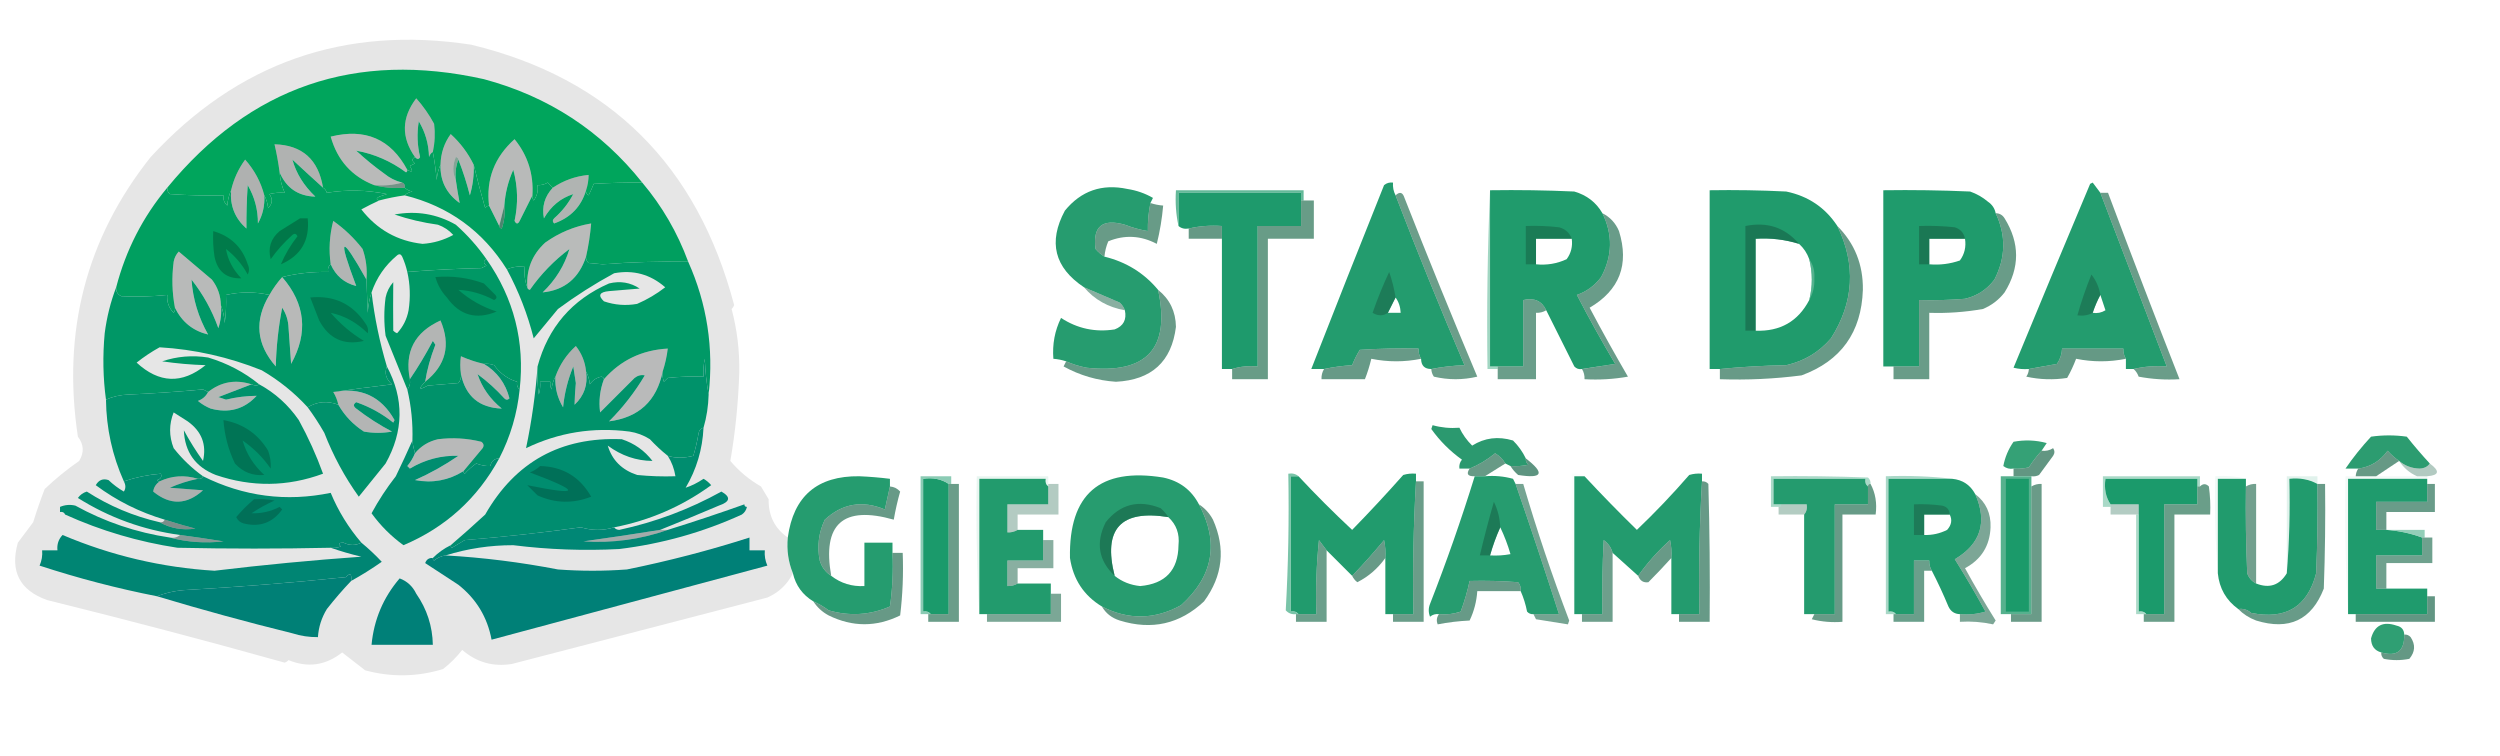 <?xml version="1.0" encoding="UTF-8"?>
<!DOCTYPE svg PUBLIC "-//W3C//DTD SVG 1.1//EN" "http://www.w3.org/Graphics/SVG/1.1/DTD/svg11.dtd">
<svg xmlns="http://www.w3.org/2000/svg" version="1.1" width="979px" height="296px" style="shape-rendering:geometricPrecision; text-rendering:geometricPrecision; image-rendering:optimizeQuality; fill-rule:evenodd; clip-rule:evenodd" xmlns:xlink="http://www.w3.org/1999/xlink">
<g><path style="opacity:0.101" fill="#010403" d="M 308.5,210.5 C 308.033,215.4 308.699,220.067 310.5,224.5C 308.328,228.837 304.995,232.004 300.5,234C 267.479,242.622 234.146,251.289 200.5,260C 193.125,261.207 186.625,259.374 181,254.5C 178.861,257.27 176.361,259.77 173.5,262C 163.383,265.092 153.216,265.258 143,262.5C 139.984,260.147 136.984,257.813 134,255.5C 127.535,260.599 120.535,261.599 113,258.5C 112.586,258.957 112.086,259.291 111.5,259.5C 80.915,250.943 49.915,242.777 18.5,235C 7.664,231.162 3.83,223.662 7,212.5C 9,209.833 11,207.167 13,204.5C 14.349,200.1 15.849,195.767 17.5,191.5C 21.725,187.474 26.225,183.808 31,180.5C 33.018,177.219 32.851,174.052 30.5,171C 24.269,129.729 33.769,93.229 59,61.5C 93.007,24.583 134.84,9.916 184.5,17.5C 238.688,30.603 273.021,64.603 287.5,119.5C 287.291,120.086 286.957,120.586 286.5,121C 288.664,129.143 289.664,137.476 289.5,146C 289.103,157.883 287.936,169.383 286,180.5C 289.406,184.538 293.406,187.871 298,190.5C 299,192.167 300,193.833 301,195.5C 300.884,201.935 303.384,206.935 308.5,210.5 Z"/></g>
<g><path style="opacity:1" fill="#00a55c" d="M 251.5,71.5 C 245.369,71.441 239.036,71.608 232.5,72C 231.91,73.51 231.244,75.01 230.5,76.5C 229.702,76.043 229.369,75.376 229.5,74.5C 230.15,72.565 230.483,70.565 230.5,68.5C 225.388,68.981 220.721,70.648 216.5,73.5C 215.849,72.909 215.182,72.243 214.5,71.5C 213.264,72.246 211.93,72.579 210.5,72.5C 210.819,74.751 210.319,76.751 209,78.5C 208.536,77.906 208.369,77.239 208.5,76.5C 209.015,68.212 206.682,60.878 201.5,54.5C 193.639,61.535 190.306,70.201 191.5,80.5C 190.883,80.611 190.383,80.944 190,81.5C 188.349,75.741 186.849,70.074 185.5,64.5C 183.287,59.948 180.287,55.948 176.5,52.5C 173.953,55.991 172.62,59.991 172.5,64.5C 171.691,66.292 171.191,68.292 171,70.5C 170.68,66.786 170.18,63.119 169.5,59.5C 170.283,55.854 170.45,52.188 170,48.5C 168.056,44.89 165.723,41.557 163,38.5C 157.236,46.104 157.069,53.771 162.5,61.5C 161.226,62.189 161.226,63.023 162.5,64C 161.833,64.333 161.167,64.667 160.5,65C 161.84,67.178 161.507,67.678 159.5,66.5C 153.062,54.45 143.062,50.117 129.5,53.5C 132.089,62.747 137.756,69.081 146.5,72.5C 150.298,73.483 154.298,73.817 158.5,73.5C 159.263,74.268 160.263,74.768 161.5,75C 160.263,75.232 159.263,75.732 158.5,76.5C 155.123,76.96 151.789,77.626 148.5,78.5C 147.262,78.19 147.262,77.69 148.5,77C 149.5,76.667 150.5,76.333 151.5,76C 143.637,74.378 135.804,74.212 128,75.5C 127.722,74.584 127.222,73.918 126.5,73.5C 124.707,62.477 118.373,56.811 107.5,56.5C 108.352,60.131 109.019,63.798 109.5,67.5C 109.694,70.33 110.361,72.996 111.5,75.5C 109.473,75.338 107.473,75.504 105.5,76C 106.885,77.965 106.718,79.798 105,81.5C 104.802,79.618 104.302,77.952 103.5,76.5C 102.16,71.297 99.66,66.63 96,62.5C 93.342,66.148 91.509,70.148 90.5,74.5C 89.691,76.292 89.191,78.292 89,80.5C 87.812,79.437 87.312,78.103 87.5,76.5C 80.492,76.666 73.492,76.5 66.5,76C 65.748,75.329 65.414,74.496 65.5,73.5C 97.933,33.965 139.266,19.799 189.5,31C 214.754,37.774 235.42,51.274 251.5,71.5 Z"/></g>
<g><path style="opacity:0.236" fill="#020a05" d="M 169.5,59.5 C 168.778,59.917 168.278,60.584 168,61.5C 167.9,56.427 166.567,51.76 164,47.5C 163.223,52.222 163.39,56.889 164.5,61.5C 164.03,62.463 163.363,62.463 162.5,61.5C 157.069,53.771 157.236,46.104 163,38.5C 165.723,41.557 168.056,44.89 170,48.5C 170.45,52.188 170.283,55.854 169.5,59.5 Z"/></g>
<g><path style="opacity:0.196" fill="#010804" d="M 159.5,66.5 C 159.565,66.938 159.399,67.272 159,67.5C 153.076,63.116 146.576,60.282 139.5,59C 142.983,62.239 146.65,65.239 150.5,68C 152.577,69.705 154.91,70.872 157.5,71.5C 154.038,72.482 150.371,72.815 146.5,72.5C 137.756,69.081 132.089,62.747 129.5,53.5C 143.062,50.117 153.062,54.45 159.5,66.5 Z"/></g>
<g><path style="opacity:0.219" fill="#010904" d="M 185.5,64.5 C 185.656,68.582 185.156,72.582 184,76.5C 182.791,71.707 181.291,67.04 179.5,62.5C 179.44,61.957 179.107,61.624 178.5,61.5C 177.197,64.645 177.197,67.645 178.5,70.5C 178.935,73.596 179.435,76.596 180,79.5C 174.819,75.805 172.319,70.805 172.5,64.5C 172.62,59.991 173.953,55.991 176.5,52.5C 180.287,55.948 183.287,59.948 185.5,64.5 Z"/></g>
<g><path style="opacity:0.201" fill="#010a05" d="M 208.5,76.5 C 206.879,79.742 205.213,83.075 203.5,86.5C 202.833,87.833 202.167,87.833 201.5,86.5C 202.957,79.774 202.79,73.107 201,66.5C 199.015,70.914 197.848,75.58 197.5,80.5C 196.833,83.167 196.167,85.833 195.5,88.5C 194.134,85.768 192.801,83.101 191.5,80.5C 190.306,70.201 193.639,61.535 201.5,54.5C 206.682,60.878 209.015,68.212 208.5,76.5 Z"/></g>
<g><path style="opacity:0.236" fill="#020a05" d="M 126.5,73.5 C 122.865,70.232 118.865,66.565 114.5,62.5C 115.972,67.879 118.972,72.712 123.5,77C 116.818,76.821 112.152,73.654 109.5,67.5C 109.019,63.798 108.352,60.131 107.5,56.5C 118.373,56.811 124.707,62.477 126.5,73.5 Z"/></g>
<g><path style="opacity:0.24" fill="#020c06" d="M 103.5,76.5 C 103.732,80.457 102.899,84.124 101,87.5C 101.038,82.125 99.704,77.125 97,72.5C 96.618,78.339 96.451,84.006 96.5,89.5C 92,85.501 90,80.501 90.5,74.5C 91.509,70.148 93.342,66.148 96,62.5C 99.66,66.63 102.16,71.297 103.5,76.5 Z"/></g>
<g><path style="opacity:0.435" fill="#00502f" d="M 179.5,62.5 C 178.527,64.948 178.194,67.615 178.5,70.5C 177.197,67.645 177.197,64.645 178.5,61.5C 179.107,61.624 179.44,61.957 179.5,62.5 Z"/></g>
<g><path style="opacity:0.235" fill="#04110a" d="M 229.5,74.5 C 227.613,80.89 223.446,85.223 217,87.5C 216.333,86.833 216.333,86.167 217,85.5C 220.102,82.788 222.602,79.621 224.5,76C 219.584,77.558 215.751,80.725 213,85.5C 212.133,80.902 213.3,76.902 216.5,73.5C 220.721,70.648 225.388,68.981 230.5,68.5C 230.483,70.565 230.15,72.565 229.5,74.5 Z"/></g>
<g><path style="opacity:1" fill="#009f5f" d="M 169.5,59.5 C 170.18,63.119 170.68,66.786 171,70.5C 171.191,68.292 171.691,66.292 172.5,64.5C 172.319,70.805 174.819,75.805 180,79.5C 179.435,76.596 178.935,73.596 178.5,70.5C 178.194,67.615 178.527,64.948 179.5,62.5C 181.291,67.04 182.791,71.707 184,76.5C 185.156,72.582 185.656,68.582 185.5,64.5C 186.849,70.074 188.349,75.741 190,81.5C 190.383,80.944 190.883,80.611 191.5,80.5C 192.801,83.101 194.134,85.768 195.5,88.5C 195.56,89.043 195.893,89.376 196.5,89.5C 197.484,86.572 197.817,83.572 197.5,80.5C 197.848,75.58 199.015,70.914 201,66.5C 202.79,73.107 202.957,79.774 201.5,86.5C 202.167,87.833 202.833,87.833 203.5,86.5C 205.213,83.075 206.879,79.742 208.5,76.5C 208.369,77.239 208.536,77.906 209,78.5C 210.319,76.751 210.819,74.751 210.5,72.5C 211.93,72.579 213.264,72.246 214.5,71.5C 215.182,72.243 215.849,72.909 216.5,73.5C 213.3,76.902 212.133,80.902 213,85.5C 215.751,80.725 219.584,77.558 224.5,76C 222.602,79.621 220.102,82.788 217,85.5C 216.333,86.167 216.333,86.833 217,87.5C 223.446,85.223 227.613,80.89 229.5,74.5C 229.369,75.376 229.702,76.043 230.5,76.5C 231.244,75.01 231.91,73.51 232.5,72C 239.036,71.608 245.369,71.441 251.5,71.5C 259.277,80.711 265.277,91.044 269.5,102.5C 258.316,102.298 247.149,102.632 236,103.5C 234.167,103.333 232.333,103.167 230.5,103C 229.748,102.329 229.414,101.496 229.5,100.5C 230.465,96.227 231.131,91.894 231.5,87.5C 224.939,88.613 218.939,91.113 213.5,95C 208.391,99.677 206.057,105.51 206.5,112.5C 205.527,110.052 205.194,107.385 205.5,104.5C 202.941,104.198 200.607,104.532 198.5,105.5C 189.047,90.444 175.713,80.777 158.5,76.5C 159.263,75.732 160.263,75.232 161.5,75C 160.263,74.768 159.263,74.268 158.5,73.5C 158.672,72.508 158.338,71.842 157.5,71.5C 154.91,70.872 152.577,69.705 150.5,68C 146.65,65.239 142.983,62.239 139.5,59C 146.576,60.282 153.076,63.116 159,67.5C 159.399,67.272 159.565,66.938 159.5,66.5C 161.507,67.678 161.84,67.178 160.5,65C 161.167,64.667 161.833,64.333 162.5,64C 161.226,63.023 161.226,62.189 162.5,61.5C 163.363,62.463 164.03,62.463 164.5,61.5C 163.39,56.889 163.223,52.222 164,47.5C 166.567,51.76 167.9,56.427 168,61.5C 168.278,60.584 168.778,59.917 169.5,59.5 Z"/></g>
<g><path style="opacity:0.494" fill="#003f27" d="M 157.5,71.5 C 158.338,71.842 158.672,72.508 158.5,73.5C 154.298,73.817 150.298,73.483 146.5,72.5C 150.371,72.815 154.038,72.482 157.5,71.5 Z"/></g>
<g><path style="opacity:1" fill="#239c6e" d="M 822.5,75.5 C 831.167,98.167 839.833,120.833 848.5,143.5C 843.968,143.182 839.634,143.515 835.5,144.5C 834.5,144.5 833.5,144.5 832.5,144.5C 832.5,143.167 832.5,141.833 832.5,140.5C 831.766,139.292 831.433,137.959 831.5,136.5C 823.5,136.5 815.5,136.5 807.5,136.5C 807.414,138.677 806.747,140.677 805.5,142.5C 801.687,143.167 798.021,143.834 794.5,144.5C 792.473,144.662 790.473,144.495 788.5,144C 798.365,120.071 808.365,96.071 818.5,72C 818.833,71.833 819.167,71.667 819.5,71.5C 820.521,72.901 821.521,74.235 822.5,75.5 Z M 822.5,115.5 C 823.162,117.47 823.828,119.47 824.5,121.5C 822.955,122.452 821.288,122.785 819.5,122.5C 820.323,120.013 821.323,117.679 822.5,115.5 Z"/></g>
<g><path style="opacity:1" fill="#239c6e" d="M 546.5,76.5 C 555.081,98.831 564.081,120.997 573.5,143C 568.981,143.175 564.647,143.675 560.5,144.5C 557.858,144.512 556.525,143.179 556.5,140.5C 555.766,139.292 555.433,137.959 555.5,136.5C 547.826,136.334 540.159,136.5 532.5,137C 531.308,138.912 530.308,140.912 529.5,143C 525.748,143.24 522.081,143.74 518.5,144.5C 516.833,144.5 515.167,144.5 513.5,144.5C 522.905,120.451 532.405,96.451 542,72.5C 543.011,71.663 544.178,71.33 545.5,71.5C 545.366,73.291 545.699,74.958 546.5,76.5 Z M 546.5,116.5 C 547.738,118.214 548.405,120.214 548.5,122.5C 546.833,122.5 545.167,122.5 543.5,122.5C 544.514,120.426 545.514,118.426 546.5,116.5 Z"/></g>
<g><path style="opacity:1" fill="#009f60" d="M 126.5,73.5 C 127.222,73.918 127.722,74.584 128,75.5C 135.804,74.212 143.637,74.378 151.5,76C 150.5,76.333 149.5,76.667 148.5,77C 147.262,77.69 147.262,78.19 148.5,78.5C 146.192,79.558 143.858,80.725 141.5,82C 147.662,89.911 155.662,94.411 165.5,95.5C 169.739,95.217 173.739,94.05 177.5,92C 175.844,90.171 173.844,88.837 171.5,88C 165.638,87.194 159.971,85.861 154.5,84C 163.063,82.43 171.063,83.764 178.5,88C 183.079,92.074 187.079,96.574 190.5,101.5C 189.226,102.189 189.226,103.023 190.5,104C 189.833,104.333 189.167,104.667 188.5,105C 178.787,105.217 169.12,105.717 159.5,106.5C 159.039,104.45 158.372,102.45 157.5,100.5C 156.998,99.479 156.332,99.312 155.5,100C 150.789,103.935 147.456,108.768 145.5,114.5C 144.683,116.969 144.183,119.635 144,122.5C 143.825,118.058 143.658,113.724 143.5,109.5C 143.854,105.363 143.354,101.363 142,97.5C 138.73,93.275 134.897,89.608 130.5,86.5C 129.027,92.193 128.694,97.859 129.5,103.5C 128.596,104.209 128.263,105.209 128.5,106.5C 122.274,106.388 116.274,107.054 110.5,108.5C 108.6,110.619 106.934,112.953 105.5,115.5C 99.847,114.22 94.18,114.22 88.5,115.5C 88.665,119.182 88.499,122.848 88,126.5C 87.814,123.964 87.314,121.631 86.5,119.5C 86.424,115.771 85.257,112.438 83,109.5C 78.667,105.833 74.333,102.167 70,98.5C 68.956,99.623 68.29,100.956 68,102.5C 67.212,108.582 67.379,114.582 68.5,120.5C 68.631,121.239 68.464,121.906 68,122.5C 66.097,120.559 65.264,118.226 65.5,115.5C 59.504,116.134 53.504,116.3 47.5,116C 46.027,115.29 45.36,114.124 45.5,112.5C 49.295,97.906 55.962,84.906 65.5,73.5C 65.414,74.496 65.748,75.329 66.5,76C 73.492,76.5 80.492,76.666 87.5,76.5C 87.312,78.103 87.812,79.437 89,80.5C 89.191,78.292 89.691,76.292 90.5,74.5C 90,80.501 92,85.501 96.5,89.5C 96.451,84.006 96.618,78.339 97,72.5C 99.704,77.125 101.038,82.125 101,87.5C 102.899,84.124 103.732,80.457 103.5,76.5C 104.302,77.952 104.802,79.618 105,81.5C 106.718,79.798 106.885,77.965 105.5,76C 107.473,75.504 109.473,75.338 111.5,75.5C 110.361,72.996 109.694,70.33 109.5,67.5C 112.152,73.654 116.818,76.821 123.5,77C 118.972,72.712 115.972,67.879 114.5,62.5C 118.865,66.565 122.865,70.232 126.5,73.5 Z"/></g>
<g><path style="opacity:1" fill="#269c6f" d="M 450.5,79.5 C 449.756,83.118 449.423,86.785 449.5,90.5C 446.432,89.978 443.432,89.145 440.5,88C 431.684,85.496 427.851,88.662 429,97.5C 430.039,98.71 431.206,99.71 432.5,100.5C 441.022,102.584 448.022,106.917 453.5,113.5C 458.435,136.407 449.101,146.574 425.5,144C 422.708,143.458 420.042,142.624 417.5,141.5C 415.883,140.962 414.216,140.629 412.5,140.5C 412.051,134.824 413.051,129.491 415.5,124.5C 421.896,128.682 428.896,130.182 436.5,129C 439.941,127.682 441.275,125.182 440.5,121.5C 440.092,120.357 439.425,119.357 438.5,118.5C 433.807,116.485 429.141,114.485 424.5,112.5C 412.904,104.782 410.404,94.782 417,82.5C 423.361,74.712 431.527,71.879 441.5,74C 445.095,74.561 448.428,75.728 451.5,77.5C 451.137,78.183 450.804,78.85 450.5,79.5 Z"/></g>
<g><path style="opacity:0.933" fill="#59b492" d="M 510.5,78.5 C 510.167,78.5 509.833,78.5 509.5,78.5C 509.5,77.5 509.5,76.5 509.5,75.5C 493.5,75.5 477.5,75.5 461.5,75.5C 461.5,79.833 461.5,84.167 461.5,88.5C 460.514,84.03 460.181,79.363 460.5,74.5C 477.167,74.5 493.833,74.5 510.5,74.5C 510.5,75.833 510.5,77.167 510.5,78.5 Z"/></g>
<g><path style="opacity:0.031" fill="#8ccbb4" d="M 737.5,74.5 C 737.5,97.5 737.5,120.5 737.5,143.5C 738.833,143.5 740.167,143.5 741.5,143.5C 741.5,143.833 741.5,144.167 741.5,144.5C 739.833,144.5 738.167,144.5 736.5,144.5C 736.169,120.994 736.502,97.661 737.5,74.5 Z"/></g>
<g><path style="opacity:1" fill="#1e9a6c" d="M 509.5,78.5 C 509.5,81.833 509.5,85.167 509.5,88.5C 503.833,88.5 498.167,88.5 492.5,88.5C 492.5,106.833 492.5,125.167 492.5,143.5C 488.958,143.187 485.625,143.521 482.5,144.5C 481.167,144.5 479.833,144.5 478.5,144.5C 478.5,127.5 478.5,110.5 478.5,93.5C 478.5,91.833 478.5,90.167 478.5,88.5C 473.968,88.182 469.634,88.515 465.5,89.5C 463.901,89.768 462.568,89.434 461.5,88.5C 461.5,84.167 461.5,79.833 461.5,75.5C 477.5,75.5 493.5,75.5 509.5,75.5C 509.5,76.5 509.5,77.5 509.5,78.5 Z"/></g>
<g><path style="opacity:0.655" fill="#70c0a2" d="M 583.5,74.5 C 583.5,97.5 583.5,120.5 583.5,143.5C 584.5,143.5 585.5,143.5 586.5,143.5C 586.5,143.833 586.5,144.167 586.5,144.5C 585.167,144.5 583.833,144.5 582.5,144.5C 582.169,120.994 582.502,97.661 583.5,74.5 Z"/></g>
<g><path style="opacity:1" fill="#209b6c" d="M 583.5,74.5 C 594.505,74.334 605.505,74.5 616.5,75C 621.395,76.425 625.061,79.258 627.5,83.5C 631.609,91.882 631.442,100.216 627,108.5C 624.53,111.807 621.363,114.14 617.5,115.5C 622.246,124.661 627.246,133.661 632.5,142.5C 628.018,143.167 623.684,143.834 619.5,144.5C 618.325,144.719 617.325,144.386 616.5,143.5C 612.791,136.082 609.125,128.749 605.5,121.5C 603.779,117.826 600.779,116.493 596.5,117.5C 596.5,126.167 596.5,134.833 596.5,143.5C 593.167,143.5 589.833,143.5 586.5,143.5C 585.5,143.5 584.5,143.5 583.5,143.5C 583.5,120.5 583.5,97.5 583.5,74.5 Z M 615.5,93.5 C 615.896,96.482 615.229,99.149 613.5,101.5C 609.722,103.255 605.722,103.922 601.5,103.5C 601.5,100.167 601.5,96.833 601.5,93.5C 606.167,93.5 610.833,93.5 615.5,93.5 Z"/></g>
<g><path style="opacity:1" fill="#209b6c" d="M 719.5,88.5 C 726.854,103.655 726.02,118.321 717,132.5C 712.345,137.913 706.512,141.413 699.5,143C 690.657,143.17 681.99,143.67 673.5,144.5C 672.167,144.5 670.833,144.5 669.5,144.5C 669.5,121.167 669.5,97.833 669.5,74.5C 679.506,74.334 689.506,74.5 699.5,75C 708.105,76.79 714.772,81.29 719.5,88.5 Z M 704.5,95.5 C 706.316,97.118 707.649,99.118 708.5,101.5C 709.833,106.833 709.833,112.167 708.5,117.5C 704.119,125.863 697.119,129.863 687.5,129.5C 687.5,117.5 687.5,105.5 687.5,93.5C 693.323,93.123 698.989,93.79 704.5,95.5 Z"/></g>
<g><path style="opacity:1" fill="#1f9b6c" d="M 737.5,74.5 C 748.838,74.334 760.172,74.5 771.5,75C 774.071,75.901 776.404,77.234 778.5,79C 780.141,80.129 781.141,81.629 781.5,83.5C 785.613,92.215 785.447,100.881 781,109.5C 778.072,113.381 774.239,115.881 769.5,117C 763.509,117.499 757.509,117.666 751.5,117.5C 751.5,126.167 751.5,134.833 751.5,143.5C 748.167,143.5 744.833,143.5 741.5,143.5C 740.167,143.5 738.833,143.5 737.5,143.5C 737.5,120.5 737.5,97.5 737.5,74.5 Z M 769.5,93.5 C 769.98,96.685 769.314,99.519 767.5,102C 763.637,103.354 759.637,103.854 755.5,103.5C 755.5,100.167 755.5,96.833 755.5,93.5C 760.167,93.5 764.833,93.5 769.5,93.5 Z"/></g>
<g><path style="opacity:0.659" fill="#1a694a" d="M 509.5,78.5 C 509.833,78.5 510.167,78.5 510.5,78.5C 511.833,78.5 513.167,78.5 514.5,78.5C 514.5,83.5 514.5,88.5 514.5,93.5C 508.5,93.5 502.5,93.5 496.5,93.5C 496.5,111.833 496.5,130.167 496.5,148.5C 491.833,148.5 487.167,148.5 482.5,148.5C 482.5,147.167 482.5,145.833 482.5,144.5C 485.625,143.521 488.958,143.187 492.5,143.5C 492.5,125.167 492.5,106.833 492.5,88.5C 498.167,88.5 503.833,88.5 509.5,88.5C 509.5,85.167 509.5,81.833 509.5,78.5 Z"/></g>
<g><path style="opacity:0.254" fill="#010b06" d="M 117.5,85.5 C 118.5,85.5 119.5,85.5 120.5,85.5C 121.363,94.114 117.863,100.114 110,103.5C 111.586,99.688 113.752,96.021 116.5,92.5C 115.998,91.479 115.332,91.312 114.5,92C 111.296,94.869 108.463,98.035 106,101.5C 104.864,97.104 106.031,93.438 109.5,90.5C 112.231,88.808 114.898,87.142 117.5,85.5 Z"/></g>
<g><path style="opacity:0.23" fill="#030f09" d="M 143.5,109.5 C 133.425,91.544 132.092,92.377 139.5,112C 134.834,110.842 131.501,108.008 129.5,103.5C 128.694,97.859 129.027,92.193 130.5,86.5C 134.897,89.608 138.73,93.275 142,97.5C 143.354,101.363 143.854,105.363 143.5,109.5 Z"/></g>
<g><path style="opacity:0.673" fill="#005836" d="M 197.5,80.5 C 197.817,83.572 197.484,86.572 196.5,89.5C 195.893,89.376 195.56,89.043 195.5,88.5C 196.167,85.833 196.833,83.167 197.5,80.5 Z"/></g>
<g><path style="opacity:0.197" fill="#030c07" d="M 229.5,100.5 C 226.716,108.974 221.049,113.64 212.5,114.5C 217.567,109.642 221.067,103.976 223,97.5C 216.98,102.02 211.813,107.353 207.5,113.5C 206.893,113.376 206.56,113.043 206.5,112.5C 206.057,105.51 208.391,99.677 213.5,95C 218.939,91.113 224.939,88.613 231.5,87.5C 231.131,91.894 230.465,96.227 229.5,100.5 Z"/></g>
<g><path style="opacity:0.658" fill="#1a684a" d="M 450.5,79.5 C 452.117,80.038 453.784,80.371 455.5,80.5C 455.059,85.586 454.226,90.586 453,95.5C 446.747,92.209 440.414,91.875 434,94.5C 433.187,96.436 432.687,98.436 432.5,100.5C 431.206,99.71 430.039,98.71 429,97.5C 427.851,88.662 431.684,85.496 440.5,88C 443.432,89.145 446.432,89.978 449.5,90.5C 449.423,86.785 449.756,83.118 450.5,79.5 Z"/></g>
<g><path style="opacity:0.58" fill="#186648" d="M 615.5,93.5 C 610.833,93.5 606.167,93.5 601.5,93.5C 601.5,96.833 601.5,100.167 601.5,103.5C 600.167,103.5 598.833,103.5 597.5,103.5C 597.5,98.5 597.5,93.5 597.5,88.5C 601.846,88.334 606.179,88.501 610.5,89C 612.986,89.656 614.653,91.156 615.5,93.5 Z"/></g>
<g><path style="opacity:0.65" fill="#1a674a" d="M 627.5,83.5 C 630.484,84.987 632.651,87.32 634,90.5C 638.061,103.622 634.228,113.622 622.5,120.5C 627.311,129.591 632.311,138.591 637.5,147.5C 631.872,148.495 626.206,148.829 620.5,148.5C 620.567,147.041 620.234,145.708 619.5,144.5C 623.684,143.834 628.018,143.167 632.5,142.5C 627.246,133.661 622.246,124.661 617.5,115.5C 621.363,114.14 624.53,111.807 627,108.5C 631.442,100.216 631.609,91.882 627.5,83.5 Z"/></g>
<g><path style="opacity:0.653" fill="#1a684a" d="M 781.5,83.5 C 783.017,83.511 784.184,84.177 785,85.5C 791,95.167 791,104.833 785,114.5C 782.736,117.433 779.902,119.6 776.5,121C 769.555,122.23 762.555,122.73 755.5,122.5C 755.5,131.167 755.5,139.833 755.5,148.5C 750.833,148.5 746.167,148.5 741.5,148.5C 741.5,147.167 741.5,145.833 741.5,144.5C 741.5,144.167 741.5,143.833 741.5,143.5C 744.833,143.5 748.167,143.5 751.5,143.5C 751.5,134.833 751.5,126.167 751.5,117.5C 757.509,117.666 763.509,117.499 769.5,117C 774.239,115.881 778.072,113.381 781,109.5C 785.447,100.881 785.613,92.215 781.5,83.5 Z"/></g>
<g><path style="opacity:0.671" fill="#1a6749" d="M 478.5,93.5 C 474.167,93.5 469.833,93.5 465.5,93.5C 465.5,92.167 465.5,90.833 465.5,89.5C 469.634,88.515 473.968,88.182 478.5,88.5C 478.5,90.167 478.5,91.833 478.5,93.5 Z"/></g>
<g><path style="opacity:0.656" fill="#186749" d="M 704.5,95.5 C 698.989,93.79 693.323,93.123 687.5,93.5C 687.5,105.5 687.5,117.5 687.5,129.5C 686.167,129.5 684.833,129.5 683.5,129.5C 683.5,115.833 683.5,102.167 683.5,88.5C 692.046,86.759 699.046,89.092 704.5,95.5 Z"/></g>
<g><path style="opacity:0.661" fill="#196749" d="M 769.5,93.5 C 764.833,93.5 760.167,93.5 755.5,93.5C 755.5,96.833 755.5,100.167 755.5,103.5C 754.167,103.5 752.833,103.5 751.5,103.5C 751.5,98.5 751.5,93.5 751.5,88.5C 756.179,88.334 760.845,88.501 765.5,89C 767.751,89.748 769.084,91.248 769.5,93.5 Z"/></g>
<g><path style="opacity:0.249" fill="#020d08" d="M 83.5,90.5 C 90.362,92.492 94.862,96.825 97,103.5C 97.667,104.833 97.667,106.167 97,107.5C 94.868,103.569 92.035,100.236 88.5,97.5C 89.16,101.645 91.16,105.478 94.5,109C 88.686,109.161 85.186,106.328 84,100.5C 83.502,97.183 83.335,93.85 83.5,90.5 Z"/></g>
<g><path style="opacity:0.2" fill="#020c07" d="M 86.5,119.5 C 86.817,122.572 86.484,125.572 85.5,128.5C 83.033,121.564 79.533,115.231 75,109.5C 75.529,117.092 77.695,124.258 81.5,131C 75.564,129.572 71.231,126.072 68.5,120.5C 67.379,114.582 67.212,108.582 68,102.5C 68.29,100.956 68.956,99.623 70,98.5C 74.333,102.167 78.667,105.833 83,109.5C 85.257,112.438 86.424,115.771 86.5,119.5 Z"/></g>
<g><path style="opacity:0.657" fill="#1a674a" d="M 719.5,88.5 C 726.303,95.313 729.636,103.647 729.5,113.5C 728.942,130.152 720.942,141.319 705.5,147C 694.889,148.375 684.222,148.875 673.5,148.5C 673.5,147.167 673.5,145.833 673.5,144.5C 681.99,143.67 690.657,143.17 699.5,143C 706.512,141.413 712.345,137.913 717,132.5C 726.02,118.321 726.854,103.655 719.5,88.5 Z"/></g>
<g><path style="opacity:0.648" fill="#1a6749" d="M 822.5,75.5 C 823.5,75.5 824.5,75.5 825.5,75.5C 834.702,100.054 844.035,124.388 853.5,148.5C 848.125,148.828 842.792,148.495 837.5,147.5C 837.058,146.261 836.391,145.261 835.5,144.5C 839.634,143.515 843.968,143.182 848.5,143.5C 839.833,120.833 831.167,98.167 822.5,75.5 Z"/></g>
<g><path style="opacity:0.6" fill="#76c2a6" d="M 708.5,101.5 C 710.033,103.634 710.7,106.134 710.5,109C 710.64,112.15 709.973,114.983 708.5,117.5C 709.833,112.167 709.833,106.833 708.5,101.5 Z"/></g>
<g><path style="opacity:0.202" fill="#000603" d="M 110.5,108.5 C 119.597,118.994 120.764,130.327 114,142.5C 113.667,137.833 113.333,133.167 113,128.5C 112.904,125.549 112.071,122.882 110.5,120.5C 109.027,128.086 108.194,135.753 108,143.5C 100.348,134.771 99.515,125.438 105.5,115.5C 106.934,112.953 108.6,110.619 110.5,108.5 Z"/></g>
<g><path style="opacity:1" fill="#009966" d="M 229.5,100.5 C 229.414,101.496 229.748,102.329 230.5,103C 232.333,103.167 234.167,103.333 236,103.5C 247.149,102.632 258.316,102.298 269.5,102.5C 276.867,118.953 279.534,136.286 277.5,154.5C 276.674,150.018 276.174,145.351 276,140.5C 275.503,142.81 275.337,145.143 275.5,147.5C 270.821,147.334 266.155,147.501 261.5,148C 261,148.5 260.5,149 260,149.5C 259.51,148.207 259.343,146.873 259.5,145.5C 260.461,142.574 261.127,139.574 261.5,136.5C 251.373,137.065 243.04,141.065 236.5,148.5C 236.44,147.957 236.107,147.624 235.5,147.5C 233.566,147.901 232.066,148.901 231,150.5C 230.802,148.618 230.302,146.952 229.5,145.5C 229.146,141.77 227.813,138.437 225.5,135.5C 221.831,138.841 219.164,142.841 217.5,147.5C 216.698,148.952 216.198,150.618 216,152.5C 215.517,151.552 215.351,150.552 215.5,149.5C 214.167,149.5 212.833,149.5 211.5,149.5C 211.66,151.199 211.494,152.866 211,154.5C 210.501,150.848 210.335,147.182 210.5,143.5C 214.659,128.177 223.992,117.344 238.5,111C 242.858,109.925 246.858,110.592 250.5,113C 246.5,113.333 242.5,113.667 238.5,114C 234.719,114.367 234.052,115.7 236.5,118C 240.741,119.457 245.074,119.791 249.5,119C 253.438,117.298 257.104,115.131 260.5,112.5C 254.702,107.43 248.035,105.597 240.5,107C 232.828,111.167 225.495,115.834 218.5,121C 215.333,124.833 212.167,128.667 209,132.5C 206.608,123.053 203.108,114.053 198.5,105.5C 200.607,104.532 202.941,104.198 205.5,104.5C 205.194,107.385 205.527,110.052 206.5,112.5C 206.56,113.043 206.893,113.376 207.5,113.5C 211.813,107.353 216.98,102.02 223,97.5C 221.067,103.976 217.567,109.642 212.5,114.5C 221.049,113.64 226.716,108.974 229.5,100.5 Z"/></g>
<g><path style="opacity:0.644" fill="#1b6a4c" d="M 822.5,115.5 C 821.323,117.679 820.323,120.013 819.5,122.5C 817.735,123.461 815.735,123.795 813.5,123.5C 815.026,118.09 816.859,112.756 819,107.5C 820.845,109.867 822.011,112.533 822.5,115.5 Z"/></g>
<g><path style="opacity:0.643" fill="#1b6a4c" d="M 546.5,116.5 C 545.514,118.426 544.514,120.426 543.5,122.5C 541.636,123.793 539.636,123.793 537.5,122.5C 539.408,117.023 541.575,111.69 544,106.5C 545.143,109.777 545.977,113.11 546.5,116.5 Z"/></g>
<g><path style="opacity:1" fill="#009865" d="M 190.5,101.5 C 201.258,116.867 205.592,133.867 203.5,152.5C 202.596,151.791 202.263,150.791 202.5,149.5C 198.901,148.436 195.901,146.269 193.5,143C 192.207,142.51 190.873,142.343 189.5,142.5C 186.427,141.801 183.427,140.801 180.5,139.5C 180.162,141.655 180.162,143.989 180.5,146.5C 180.67,147.822 180.337,148.989 179.5,150C 175.5,150.333 171.5,150.667 167.5,151C 164.018,152.92 163.685,152.42 166.5,149.5C 174.605,143.085 176.605,135.085 172.5,125.5C 162.364,130.108 158.364,137.775 160.5,148.5C 160.768,150.099 160.434,151.432 159.5,152.5C 156.726,145.599 153.893,138.599 151,131.5C 150.333,126.5 150.333,121.5 151,116.5C 151.473,114.221 152.473,112.221 154,110.5C 153.934,116.83 153.934,123.163 154,129.5C 154.414,129.957 154.914,130.291 155.5,130.5C 157.85,127.965 159.35,124.965 160,121.5C 160.778,116.416 160.611,111.416 159.5,106.5C 169.12,105.717 178.787,105.217 188.5,105C 189.167,104.667 189.833,104.333 190.5,104C 189.226,103.023 189.226,102.189 190.5,101.5 Z"/></g>
<g><path style="opacity:0.223" fill="#030d08" d="M 170.5,108.5 C 177.061,107.919 183.395,108.752 189.5,111C 191,112.5 192.5,114 194,115.5C 194.688,116.332 194.521,116.998 193.5,117.5C 188.929,115.078 184.262,113.744 179.5,113.5C 183.882,117.36 188.882,120.193 194.5,122C 186.494,125.338 179.994,123.505 175,116.5C 172.843,114.183 171.343,111.516 170.5,108.5 Z"/></g>
<g><path style="opacity:0.656" fill="#196649" d="M 453.5,113.5 C 458.073,117.148 460.406,121.981 460.5,128C 458.802,141.636 450.968,148.802 437,149.5C 429.71,149.014 422.876,147.014 416.5,143.5C 416.863,142.817 417.196,142.15 417.5,141.5C 420.042,142.624 422.708,143.458 425.5,144C 449.101,146.574 458.435,136.407 453.5,113.5 Z"/></g>
<g><path style="opacity:0.506" fill="#176246" d="M 424.5,112.5 C 429.141,114.485 433.807,116.485 438.5,118.5C 439.425,119.357 440.092,120.357 440.5,121.5C 433.946,120.346 428.613,117.346 424.5,112.5 Z"/></g>
<g><path style="opacity:0.659" fill="#1d6c4e" d="M 605.5,121.5 C 604.292,122.234 602.959,122.567 601.5,122.5C 601.5,131.167 601.5,139.833 601.5,148.5C 596.5,148.5 591.5,148.5 586.5,148.5C 586.5,147.167 586.5,145.833 586.5,144.5C 586.5,144.167 586.5,143.833 586.5,143.5C 589.833,143.5 593.167,143.5 596.5,143.5C 596.5,134.833 596.5,126.167 596.5,117.5C 600.779,116.493 603.779,117.826 605.5,121.5 Z"/></g>
<g><path style="opacity:1" fill="#009766" d="M 143.5,109.5 C 143.658,113.724 143.825,118.058 144,122.5C 144.183,119.635 144.683,116.969 145.5,114.5C 146.664,124.33 148.664,133.996 151.5,143.5C 150.474,146.116 151.141,148.45 153.5,150.5C 145.681,151.45 138.014,152.45 130.5,153.5C 131.441,155.05 132.107,156.716 132.5,158.5C 128.221,156.888 124.221,157.221 120.5,159.5C 115.291,153.802 109.291,148.969 102.5,145C 89.527,139.809 76.194,136.809 62.5,136C 59.328,137.752 56.328,139.752 53.5,142C 62.296,150.12 71.296,150.454 80.5,143C 74.804,142.83 69.138,142.33 63.5,141.5C 69.343,139.535 75.343,139.035 81.5,140C 88.987,142.24 95.654,145.74 101.5,150.5C 100.798,151.116 99.798,151.116 98.5,150.5C 92.236,148.488 86.569,149.488 81.5,153.5C 80.85,153.196 80.183,152.863 79.5,152.5C 69.878,153.398 60.212,154.065 50.5,154.5C 47.231,154.604 44.231,155.27 41.5,156.5C 40.343,148.01 40.176,139.343 41,130.5C 41.816,124.202 43.316,118.202 45.5,112.5C 45.36,114.124 46.027,115.29 47.5,116C 53.504,116.3 59.504,116.134 65.5,115.5C 65.264,118.226 66.097,120.559 68,122.5C 68.464,121.906 68.631,121.239 68.5,120.5C 71.231,126.072 75.564,129.572 81.5,131C 77.695,124.258 75.529,117.092 75,109.5C 79.533,115.231 83.033,121.564 85.5,128.5C 86.484,125.572 86.817,122.572 86.5,119.5C 87.314,121.631 87.814,123.964 88,126.5C 88.499,122.848 88.665,119.182 88.5,115.5C 94.18,114.22 99.847,114.22 105.5,115.5C 99.515,125.438 100.348,134.771 108,143.5C 108.194,135.753 109.027,128.086 110.5,120.5C 112.071,122.882 112.904,125.549 113,128.5C 113.333,133.167 113.667,137.833 114,142.5C 120.764,130.327 119.597,118.994 110.5,108.5C 116.274,107.054 122.274,106.388 128.5,106.5C 128.263,105.209 128.596,104.209 129.5,103.5C 131.501,108.008 134.834,110.842 139.5,112C 132.092,92.377 133.425,91.544 143.5,109.5 Z"/></g>
<g><path style="opacity:0.22" fill="#030e09" d="M 121.5,116.5 C 130.724,115.588 137.891,118.922 143,126.5C 143.982,127.759 144.315,129.092 144,130.5C 139.649,126.255 134.816,123.588 129.5,122.5C 133.247,126.872 137.58,130.538 142.5,133.5C 134.684,135.344 128.85,132.677 125,125.5C 123.82,122.479 122.654,119.479 121.5,116.5 Z"/></g>
<g><path style="opacity:0.639" fill="#1a6749" d="M 560.5,144.5 C 564.647,143.675 568.981,143.175 573.5,143C 564.081,120.997 555.081,98.831 546.5,76.5C 548.129,74.94 549.296,75.273 550,77.5C 559.204,100.943 568.704,124.276 578.5,147.5C 572.833,148.833 567.167,148.833 561.5,147.5C 560.873,146.583 560.539,145.583 560.5,144.5 Z"/></g>
<g><path style="opacity:0.221" fill="#020d08" d="M 166.5,149.5 C 167.205,144.88 168.538,140.047 170.5,135C 170.167,134.5 169.833,134 169.5,133.5C 166.684,138.831 163.684,143.831 160.5,148.5C 158.364,137.775 162.364,130.108 172.5,125.5C 176.605,135.085 174.605,143.085 166.5,149.5 Z"/></g>
<g><path style="opacity:0.242" fill="#010906" d="M 229.5,145.5 C 230.261,150.639 228.761,154.973 225,158.5C 225.057,155.74 225.224,152.907 225.5,150C 225.167,147.833 224.833,145.667 224.5,143.5C 222.373,148.607 221.04,153.94 220.5,159.5C 218.272,155.814 217.272,151.814 217.5,147.5C 219.164,142.841 221.831,138.841 225.5,135.5C 227.813,138.437 229.146,141.77 229.5,145.5 Z"/></g>
<g><path style="opacity:0.196" fill="#020a06" d="M 259.5,145.5 C 257.17,156.995 250.17,163.495 238.5,165C 243.931,159.572 248.598,153.572 252.5,147C 251.092,146.685 249.759,147.018 248.5,148C 244,152.5 239.5,157 235,161.5C 234.422,157.045 234.922,152.712 236.5,148.5C 243.04,141.065 251.373,137.065 261.5,136.5C 261.127,139.574 260.461,142.574 259.5,145.5 Z"/></g>
<g><path style="opacity:0.664" fill="#1a674a" d="M 556.5,140.5 C 550,141.815 543.5,141.815 537,140.5C 536.342,143.285 535.509,145.951 534.5,148.5C 528.833,148.5 523.167,148.5 517.5,148.5C 517.433,147.041 517.766,145.708 518.5,144.5C 522.081,143.74 525.748,143.24 529.5,143C 530.308,140.912 531.308,138.912 532.5,137C 540.159,136.5 547.826,136.334 555.5,136.5C 555.433,137.959 555.766,139.292 556.5,140.5 Z"/></g>
<g><path style="opacity:0.669" fill="#1a674a" d="M 832.5,140.5 C 826,141.815 819.5,141.815 813,140.5C 812.023,143.102 810.856,145.602 809.5,148C 804.136,148.829 798.802,148.663 793.5,147.5C 794.127,146.583 794.461,145.583 794.5,144.5C 798.021,143.834 801.687,143.167 805.5,142.5C 806.747,140.677 807.414,138.677 807.5,136.5C 815.5,136.5 823.5,136.5 831.5,136.5C 831.433,137.959 831.766,139.292 832.5,140.5 Z"/></g>
<g><path style="opacity:0.23" fill="#020c08" d="M 189.5,142.5 C 194.629,145.559 197.962,150.059 199.5,156C 198.833,156.667 198.167,156.667 197.5,156C 194.299,152.464 190.799,149.297 187,146.5C 188.747,151.767 191.913,156.267 196.5,160C 187.681,159.684 182.348,155.184 180.5,146.5C 180.162,143.989 180.162,141.655 180.5,139.5C 183.427,140.801 186.427,141.801 189.5,142.5 Z"/></g>
<g><path style="opacity:0.225" fill="#05130d" d="M 98.5,150.5 C 94.372,152.091 90.038,153.758 85.5,155.5C 86.5,155.833 87.5,156.167 88.5,156.5C 92.492,155.531 96.492,155.031 100.5,155C 95.636,160.26 89.636,161.927 82.5,160C 80.668,159.252 79.001,158.252 77.5,157C 79.324,156.34 80.657,155.173 81.5,153.5C 86.569,149.488 92.236,148.488 98.5,150.5 Z"/></g>
<g><path style="opacity:0.225" fill="#020b07" d="M 130.5,153.5 C 141.25,151.5 149.25,155.166 154.5,164.5C 154.333,164.833 154.167,165.167 154,165.5C 149.631,161.988 144.798,159.322 139.5,157.5C 138.289,158.274 138.289,159.107 139.5,160C 143.919,163.425 148.585,166.425 153.5,169C 149.833,169.667 146.167,169.667 142.5,169C 138.288,166.289 134.954,162.789 132.5,158.5C 132.107,156.716 131.441,155.05 130.5,153.5 Z"/></g>
<g><path style="opacity:1" fill="#00926a" d="M 277.5,154.5 C 277.376,159.049 276.709,163.382 275.5,167.5C 274.351,167.791 273.684,168.624 273.5,170C 273.023,172.888 272.356,175.721 271.5,178.5C 267.825,179.454 264.492,179.454 261.5,178.5C 259.037,176.539 256.703,174.372 254.5,172C 252.043,170.438 249.376,169.438 246.5,169C 232.299,167.171 218.799,169.337 206,175.5C 208.229,164.873 209.729,154.207 210.5,143.5C 210.335,147.182 210.501,150.848 211,154.5C 211.494,152.866 211.66,151.199 211.5,149.5C 212.833,149.5 214.167,149.5 215.5,149.5C 215.351,150.552 215.517,151.552 216,152.5C 216.198,150.618 216.698,148.952 217.5,147.5C 217.272,151.814 218.272,155.814 220.5,159.5C 221.04,153.94 222.373,148.607 224.5,143.5C 224.833,145.667 225.167,147.833 225.5,150C 225.224,152.907 225.057,155.74 225,158.5C 228.761,154.973 230.261,150.639 229.5,145.5C 230.302,146.952 230.802,148.618 231,150.5C 232.066,148.901 233.566,147.901 235.5,147.5C 236.107,147.624 236.44,147.957 236.5,148.5C 234.922,152.712 234.422,157.045 235,161.5C 239.5,157 244,152.5 248.5,148C 249.759,147.018 251.092,146.685 252.5,147C 248.598,153.572 243.931,159.572 238.5,165C 250.17,163.495 257.17,156.995 259.5,145.5C 259.343,146.873 259.51,148.207 260,149.5C 260.5,149 261,148.5 261.5,148C 266.155,147.501 270.821,147.334 275.5,147.5C 275.337,145.143 275.503,142.81 276,140.5C 276.174,145.351 276.674,150.018 277.5,154.5 Z"/></g>
<g><path style="opacity:1" fill="#00926a" d="M 166.5,149.5 C 163.685,152.42 164.018,152.92 167.5,151C 171.5,150.667 175.5,150.333 179.5,150C 180.337,148.989 180.67,147.822 180.5,146.5C 182.348,155.184 187.681,159.684 196.5,160C 191.913,156.267 188.747,151.767 187,146.5C 190.799,149.297 194.299,152.464 197.5,156C 198.167,156.667 198.833,156.667 199.5,156C 197.962,150.059 194.629,145.559 189.5,142.5C 190.873,142.343 192.207,142.51 193.5,143C 195.901,146.269 198.901,148.436 202.5,149.5C 202.263,150.791 202.596,151.791 203.5,152.5C 202.539,162.01 199.873,171.01 195.5,179.5C 193.589,179.574 192.422,180.574 192,182.5C 190.284,182.589 188.451,182.256 186.5,181.5C 184.851,182.648 183.351,183.981 182,185.5C 181.601,185.272 181.435,184.938 181.5,184.5C 183.992,181.531 186.492,178.531 189,175.5C 189.617,174.551 189.451,173.718 188.5,173C 182.891,171.616 177.225,171.283 171.5,172C 167.843,172.837 164.843,174.67 162.5,177.5C 161.983,175.726 161.65,174.059 161.5,172.5C 161.714,165.73 161.047,159.063 159.5,152.5C 160.434,151.432 160.768,150.099 160.5,148.5C 163.684,143.831 166.684,138.831 169.5,133.5C 169.833,134 170.167,134.5 170.5,135C 168.538,140.047 167.205,144.88 166.5,149.5 Z"/></g>
<g><path style="opacity:1" fill="#00916b" d="M 151.5,143.5 C 158.277,156.177 158.11,168.844 151,181.5C 147.5,185.833 144,190.167 140.5,194.5C 134.984,186.808 130.484,178.475 127,169.5C 125.004,166.014 122.837,162.681 120.5,159.5C 124.221,157.221 128.221,156.888 132.5,158.5C 134.954,162.789 138.288,166.289 142.5,169C 146.167,169.667 149.833,169.667 153.5,169C 148.585,166.425 143.919,163.425 139.5,160C 138.289,159.107 138.289,158.274 139.5,157.5C 144.798,159.322 149.631,161.988 154,165.5C 154.167,165.167 154.333,164.833 154.5,164.5C 149.25,155.166 141.25,151.5 130.5,153.5C 138.014,152.45 145.681,151.45 153.5,150.5C 151.141,148.45 150.474,146.116 151.5,143.5 Z"/></g>
<g><path style="opacity:1" fill="#00916b" d="M 98.5,150.5 C 99.798,151.116 100.798,151.116 101.5,150.5C 107.723,153.884 112.89,158.551 117,164.5C 120.715,171.263 123.882,178.263 126.5,185.5C 112.595,190.635 98.595,190.802 84.5,186C 76.516,182.857 72.349,177.024 72,168.5C 74.25,172.668 76.75,176.668 79.5,180.5C 80.969,174.084 78.969,168.918 73.5,165C 71.667,163.833 69.833,162.667 68,161.5C 66.156,166.123 66.156,170.789 68,175.5C 71.345,179.741 75.178,183.408 79.5,186.5C 79.158,187.338 78.492,187.672 77.5,187.5C 72.298,185.922 67.298,186.256 62.5,188.5C 62.062,188.565 61.728,188.399 61.5,188C 62.956,187.577 63.456,186.744 63,185.5C 57.951,185.913 53.118,186.913 48.5,188.5C 43.962,178.345 41.629,167.679 41.5,156.5C 44.231,155.27 47.231,154.604 50.5,154.5C 60.212,154.065 69.878,153.398 79.5,152.5C 80.183,152.863 80.85,153.196 81.5,153.5C 80.657,155.173 79.324,156.34 77.5,157C 79.001,158.252 80.668,159.252 82.5,160C 89.636,161.927 95.636,160.26 100.5,155C 96.492,155.031 92.492,155.531 88.5,156.5C 87.5,156.167 86.5,155.833 85.5,155.5C 90.038,153.758 94.372,152.091 98.5,150.5 Z"/></g>
<g><path style="opacity:0.215" fill="#020c08" d="M 87.5,164.5 C 95.218,165.928 101.051,169.928 105,176.5C 105.837,178.821 106.17,181.155 106,183.5C 103,179.167 99.333,175.5 95,172.5C 96.469,177.681 99.302,182.181 103.5,186C 98.954,186.402 95.121,184.902 92,181.5C 89.424,176.124 87.924,170.458 87.5,164.5 Z"/></g>
<g><path style="opacity:0.203" fill="#010705" d="M 181.5,184.5 C 175.665,188.14 169.332,189.307 162.5,188C 168.458,185.354 174.124,182.188 179.5,178.5C 172.82,178.272 166.487,179.939 160.5,183.5C 160.167,183.167 159.833,182.833 159.5,182.5C 160.763,180.971 161.763,179.305 162.5,177.5C 164.843,174.67 167.843,172.837 171.5,172C 177.225,171.283 182.891,171.616 188.5,173C 189.451,173.718 189.617,174.551 189,175.5C 186.492,178.531 183.992,181.531 181.5,184.5 Z"/></g>
<g><path style="opacity:1" fill="#2c9c70" d="M 951.5,181.5 C 950.666,182.748 949.333,183.415 947.5,183.5C 944.442,183.417 941.775,182.417 939.5,180.5C 937.897,179.404 936.397,178.07 935,176.5C 932.097,180.528 928.264,182.861 923.5,183.5C 921.833,183.5 920.167,183.5 918.5,183.5C 921.439,179.183 924.772,175.016 928.5,171C 933.167,170.333 937.833,170.333 942.5,171C 945.389,174.624 948.389,178.124 951.5,181.5 Z"/></g>
<g><path style="opacity:1" fill="#2b996f" d="M 597.5,179.5 C 597.414,180.496 597.748,181.329 598.5,182C 596.19,182.497 593.857,182.663 591.5,182.5C 590.833,182.167 590.167,181.833 589.5,181.5C 588.521,179.855 587.188,178.521 585.5,177.5C 582.398,180.044 579.065,182.044 575.5,183.5C 574.167,183.5 572.833,183.5 571.5,183.5C 571.33,182.178 571.663,181.011 572.5,180C 567.821,176.654 563.821,172.654 560.5,168C 560.667,167.5 560.833,167 561,166.5C 564.394,167.456 567.894,167.789 571.5,167.5C 572.71,170.061 574.376,172.395 576.5,174.5C 581.37,171.426 586.703,170.759 592.5,172.5C 594.58,174.573 596.246,176.907 597.5,179.5 Z"/></g>
<g><path style="opacity:1" fill="#35a176" d="M 799.5,176.5 C 797.697,178.481 796.03,180.648 794.5,183C 792.527,183.495 790.527,183.662 788.5,183.5C 787.022,183.762 785.689,183.429 784.5,182.5C 785.155,179.044 786.489,175.877 788.5,173C 792.871,172.172 797.205,172.339 801.5,173.5C 800.807,174.518 800.141,175.518 799.5,176.5 Z"/></g>
<g><path style="opacity:0.675" fill="#176346" d="M 795.5,186.5 C 793.167,186.5 790.833,186.5 788.5,186.5C 788.5,185.5 788.5,184.5 788.5,183.5C 790.527,183.662 792.527,183.495 794.5,183C 796.03,180.648 797.697,178.481 799.5,176.5C 801.144,176.714 802.644,176.38 804,175.5C 804.667,176.5 804.667,177.5 804,178.5C 802.167,181 800.333,183.5 798.5,186C 797.552,186.483 796.552,186.649 795.5,186.5 Z"/></g>
<g><path style="opacity:0.662" fill="#196548" d="M 939.5,180.5 C 936.495,182.507 933.495,184.507 930.5,186.5C 927.833,186.5 925.167,186.5 922.5,186.5C 922.557,185.391 922.89,184.391 923.5,183.5C 928.264,182.861 932.097,180.528 935,176.5C 936.397,178.07 937.897,179.404 939.5,180.5 Z"/></g>
<g><path style="opacity:1" fill="#008d6f" d="M 275.5,167.5 C 275.095,175.963 272.762,183.796 268.5,191C 270.844,190.232 273.177,189.065 275.5,187.5C 276.646,188.145 277.646,188.978 278.5,190C 267.069,198.311 254.403,203.811 240.5,206.5C 236.18,207.83 231.847,207.83 227.5,206.5C 212.148,208.623 196.981,210.29 182,211.5C 180.333,212.5 178.667,213.5 177,214.5C 176.601,214.272 176.435,213.938 176.5,213.5C 181.022,209.635 185.522,205.635 190,201.5C 201.8,180.848 219.634,171.014 243.5,172C 248.416,173.618 252.416,176.451 255.5,180.5C 249.198,180.454 243.365,178.454 238,174.5C 239.684,180.185 243.518,184.019 249.5,186C 254.489,186.499 259.489,186.666 264.5,186.5C 264.043,183.594 263.043,180.928 261.5,178.5C 264.492,179.454 267.825,179.454 271.5,178.5C 272.356,175.721 273.023,172.888 273.5,170C 273.684,168.624 274.351,167.791 275.5,167.5 Z"/></g>
<g><path style="opacity:0.656" fill="#186547" d="M 589.5,181.5 C 586.825,183.17 584.159,184.836 581.5,186.5C 580.167,186.5 578.833,186.5 577.5,186.5C 574.752,186.598 574.086,185.598 575.5,183.5C 579.065,182.044 582.398,180.044 585.5,177.5C 587.188,178.521 588.521,179.855 589.5,181.5 Z"/></g>
<g><path style="opacity:1" fill="#008d6f" d="M 161.5,172.5 C 161.65,174.059 161.983,175.726 162.5,177.5C 161.763,179.305 160.763,180.971 159.5,182.5C 159.833,182.833 160.167,183.167 160.5,183.5C 166.487,179.939 172.82,178.272 179.5,178.5C 174.124,182.188 168.458,185.354 162.5,188C 169.332,189.307 175.665,188.14 181.5,184.5C 181.435,184.938 181.601,185.272 182,185.5C 183.351,183.981 184.851,182.648 186.5,181.5C 188.451,182.256 190.284,182.589 192,182.5C 192.422,180.574 193.589,179.574 195.5,179.5C 186.978,195.187 174.478,206.52 158,213.5C 153.167,210 149,205.833 145.5,201C 148.258,195.907 151.425,191.073 155,186.5C 157.285,181.773 159.452,177.107 161.5,172.5 Z"/></g>
<g><path style="opacity:0.22" fill="#020b08" d="M 211.5,182.5 C 220.399,182.723 227.065,186.723 231.5,194.5C 224.385,197.292 217.385,197.125 210.5,194C 209.167,192.667 207.833,191.333 206.5,190C 227.463,194.269 227.796,192.603 207.5,185C 209.066,184.392 210.4,183.558 211.5,182.5 Z"/></g>
<g><path style="opacity:0.712" fill="#1c6a4d" d="M 597.5,179.5 C 605.118,185.369 604.118,187.535 594.5,186C 593.29,184.961 592.29,183.794 591.5,182.5C 593.857,182.663 596.19,182.497 598.5,182C 597.748,181.329 597.414,180.496 597.5,179.5 Z"/></g>
<g><path style="opacity:0.046" fill="#8ccbb4" d="M 620.5,186.5 C 619.167,186.5 617.833,186.5 616.5,186.5C 616.5,204.5 616.5,222.5 616.5,240.5C 615.503,222.341 615.17,204.008 615.5,185.5C 617.415,185.216 619.081,185.549 620.5,186.5 Z"/></g>
<g><path style="opacity:0.335" fill="#196146" d="M 939.5,180.5 C 941.775,182.417 944.442,183.417 947.5,183.5C 949.333,183.415 950.666,182.748 951.5,181.5C 955.546,184.464 955.213,186.131 950.5,186.5C 949.167,186.5 947.833,186.5 946.5,186.5C 943.609,185.211 941.275,183.211 939.5,180.5 Z"/></g>
<g><path style="opacity:1" fill="#279c6f" d="M 469.5,197.5 C 477.477,212.438 475.144,225.605 462.5,237C 452.206,242.685 441.872,242.852 431.5,237.5C 424.425,233.227 420.259,226.894 419,218.5C 418.523,193.475 430.69,182.975 455.5,187C 461.89,188.346 466.557,191.846 469.5,197.5 Z M 457.5,202.5 C 460.649,205.379 461.982,209.045 461.5,213.5C 461.375,223.294 456.375,228.628 446.5,229.5C 442.69,229.124 439.356,227.791 436.5,225.5C 431.839,207.147 438.839,199.48 457.5,202.5 Z"/></g>
<g><path style="opacity:1" fill="#219b6d" d="M 554.5,188.5 C 553.503,205.659 553.17,222.992 553.5,240.5C 550.833,240.5 548.167,240.5 545.5,240.5C 544.5,240.5 543.5,240.5 542.5,240.5C 542.5,233.167 542.5,225.833 542.5,218.5C 542.663,216.143 542.497,213.81 542,211.5C 537.997,216.335 533.83,221.002 529.5,225.5C 526.167,222.167 522.833,218.833 519.5,215.5C 518.524,214.185 517.524,212.852 516.5,211.5C 515.502,221.144 515.168,230.81 515.5,240.5C 513.167,240.5 510.833,240.5 508.5,240.5C 507.791,239.596 506.791,239.263 505.5,239.5C 505.5,221.833 505.5,204.167 505.5,186.5C 506.5,186.5 507.5,186.5 508.5,186.5C 515.23,193.713 522.23,200.713 529.5,207.5C 536.322,200.51 542.989,193.343 549.5,186C 551.134,185.506 552.801,185.34 554.5,185.5C 554.5,186.5 554.5,187.5 554.5,188.5 Z"/></g>
<g><path style="opacity:1" fill="#239b6e" d="M 666.5,188.5 C 665.503,205.659 665.17,222.992 665.5,240.5C 662.833,240.5 660.167,240.5 657.5,240.5C 656.5,240.5 655.5,240.5 654.5,240.5C 654.5,233.167 654.5,225.833 654.5,218.5C 654.663,216.143 654.497,213.81 654,211.5C 649.255,215.74 645.088,220.407 641.5,225.5C 638.141,222.471 634.808,219.471 631.5,216.5C 630.969,214.456 629.802,212.789 628,211.5C 627.5,221.161 627.334,230.828 627.5,240.5C 624.833,240.5 622.167,240.5 619.5,240.5C 618.5,240.5 617.5,240.5 616.5,240.5C 616.5,222.5 616.5,204.5 616.5,186.5C 617.833,186.5 619.167,186.5 620.5,186.5C 627.171,193.67 634.004,200.67 641,207.5C 648.13,200.701 654.964,193.534 661.5,186C 663.134,185.506 664.801,185.34 666.5,185.5C 666.5,186.5 666.5,187.5 666.5,188.5 Z"/></g>
<g><path style="opacity:0.6" fill="#72c0a3" d="M 732.5,189.5 C 731.833,189.5 731.5,189.833 731.5,190.5C 730.596,189.791 730.263,188.791 730.5,187.5C 718.5,187.5 706.5,187.5 694.5,187.5C 694.5,190.833 694.5,194.167 694.5,197.5C 695.5,197.5 696.5,197.5 697.5,197.5C 697.5,198.167 697.167,198.5 696.5,198.5C 695.5,198.5 694.5,198.5 693.5,198.5C 693.5,194.5 693.5,190.5 693.5,186.5C 706.171,186.333 718.838,186.5 731.5,187C 732.252,187.671 732.586,188.504 732.5,189.5 Z"/></g>
<g><path style="opacity:0.601" fill="#70bfa2" d="M 861.5,190.5 C 861.167,190.5 860.833,190.5 860.5,190.5C 860.5,189.5 860.5,188.5 860.5,187.5C 848.5,187.5 836.5,187.5 824.5,187.5C 823.931,191.329 824.598,194.663 826.5,197.5C 826.5,197.833 826.5,198.167 826.5,198.5C 825.5,198.5 824.5,198.5 823.5,198.5C 823.5,194.5 823.5,190.5 823.5,186.5C 836.167,186.5 848.833,186.5 861.5,186.5C 861.5,187.833 861.5,189.167 861.5,190.5 Z"/></g>
<g><path style="opacity:0.233" fill="#7fc6ac" d="M 907.5,189.5 C 904.169,187.702 900.502,187.036 896.5,187.5C 896.829,200.011 896.495,212.345 895.5,224.5C 895.5,211.833 895.5,199.167 895.5,186.5C 899.5,186.5 903.5,186.5 907.5,186.5C 907.5,187.5 907.5,188.5 907.5,189.5 Z"/></g>
<g><path style="opacity:1" fill="#259c6f" d="M 348.5,190.5 C 347.834,193.358 347.167,196.358 346.5,199.5C 337.702,195.823 329.869,197.157 323,203.5C 320.576,208.57 319.909,213.903 321,219.5C 321.792,222.106 323.292,224.106 325.5,225.5C 329.292,228.43 333.625,229.763 338.5,229.5C 338.5,223.833 338.5,218.167 338.5,212.5C 342.167,212.5 345.833,212.5 349.5,212.5C 349.5,213.833 349.5,215.167 349.5,216.5C 349.83,223.532 349.497,230.532 348.5,237.5C 340.721,240.889 332.721,241.389 324.5,239C 322.595,237.579 320.595,236.412 318.5,235.5C 314.293,232.959 311.627,229.292 310.5,224.5C 308.699,220.067 308.033,215.4 308.5,210.5C 310.708,194.298 320.041,186.298 336.5,186.5C 340.525,186.668 344.525,187.001 348.5,187.5C 348.5,188.5 348.5,189.5 348.5,190.5 Z"/></g>
<g><path style="opacity:1" fill="#1b9a6b" d="M 371.5,189.5 C 371.5,206.5 371.5,223.5 371.5,240.5C 369.167,240.5 366.833,240.5 364.5,240.5C 363.791,239.596 362.791,239.263 361.5,239.5C 361.5,222.167 361.5,204.833 361.5,187.5C 365.329,186.931 368.663,187.598 371.5,189.5 Z"/></g>
<g><path style="opacity:0.172" fill="#7fc6ac" d="M 410.5,189.5 C 410.5,189.833 410.5,190.167 410.5,190.5C 409.596,189.791 409.263,188.791 409.5,187.5C 400.833,187.5 392.167,187.5 383.5,187.5C 383.5,205.167 383.5,222.833 383.5,240.5C 382.503,222.674 382.17,204.674 382.5,186.5C 391.833,186.5 401.167,186.5 410.5,186.5C 410.5,187.5 410.5,188.5 410.5,189.5 Z"/></g>
<g><path style="opacity:1" fill="#229b6d" d="M 410.5,190.5 C 410.5,192.833 410.5,195.167 410.5,197.5C 405.167,197.5 399.833,197.5 394.5,197.5C 394.5,201.167 394.5,204.833 394.5,208.5C 395.959,208.567 397.292,208.234 398.5,207.5C 401.833,207.5 405.167,207.5 408.5,207.5C 408.5,208.833 408.5,210.167 408.5,211.5C 408.5,214.167 408.5,216.833 408.5,219.5C 403.833,219.5 399.167,219.5 394.5,219.5C 394.5,222.833 394.5,226.167 394.5,229.5C 395.959,229.567 397.292,229.234 398.5,228.5C 402.833,228.5 407.167,228.5 411.5,228.5C 411.5,229.833 411.5,231.167 411.5,232.5C 411.5,235.167 411.5,237.833 411.5,240.5C 403.167,240.5 394.833,240.5 386.5,240.5C 385.5,240.5 384.5,240.5 383.5,240.5C 383.5,222.833 383.5,205.167 383.5,187.5C 392.167,187.5 400.833,187.5 409.5,187.5C 409.263,188.791 409.596,189.791 410.5,190.5 Z"/></g>
<g><path style="opacity:0.835" fill="#5fb897" d="M 508.5,186.5 C 507.5,186.5 506.5,186.5 505.5,186.5C 505.5,204.167 505.5,221.833 505.5,239.5C 506.791,239.263 507.791,239.596 508.5,240.5C 508.167,240.5 507.833,240.5 507.5,240.5C 505.897,240.688 504.563,240.188 503.5,239C 504.492,221.243 504.826,203.41 504.5,185.5C 506.099,185.232 507.432,185.566 508.5,186.5 Z"/></g>
<g><path style="opacity:1" fill="#269c6f" d="M 577.5,186.5 C 578.833,186.5 580.167,186.5 581.5,186.5C 585.226,186.177 588.893,186.511 592.5,187.5C 592.863,188.183 593.196,188.85 593.5,189.5C 599.364,206.426 605.031,223.426 610.5,240.5C 607.167,240.5 603.833,240.5 600.5,240.5C 599.504,240.586 598.671,240.252 598,239.5C 597.458,236.708 596.624,234.042 595.5,231.5C 595.67,230.178 595.337,229.011 594.5,228C 588.175,227.5 581.842,227.334 575.5,227.5C 574.63,231.577 573.463,235.577 572,239.5C 569.281,240.444 566.448,240.777 563.5,240.5C 562.178,240.33 561.011,240.663 560,241.5C 559.333,239.833 559.333,238.167 560,236.5C 566.448,220.035 572.282,203.368 577.5,186.5 Z M 587.5,206.5 C 589.128,209.882 590.461,213.382 591.5,217C 588.854,217.497 586.187,217.664 583.5,217.5C 584.59,213.645 585.923,209.979 587.5,206.5 Z"/></g>
<g><path style="opacity:1" fill="#249b6e" d="M 731.5,190.5 C 731.5,192.833 731.5,195.167 731.5,197.5C 727.167,197.5 722.833,197.5 718.5,197.5C 718.5,211.833 718.5,226.167 718.5,240.5C 715.833,240.5 713.167,240.5 710.5,240.5C 709.167,240.5 707.833,240.5 706.5,240.5C 706.5,227.5 706.5,214.5 706.5,201.5C 707.434,200.432 707.768,199.099 707.5,197.5C 704.167,197.5 700.833,197.5 697.5,197.5C 696.5,197.5 695.5,197.5 694.5,197.5C 694.5,194.167 694.5,190.833 694.5,187.5C 706.5,187.5 718.5,187.5 730.5,187.5C 730.263,188.791 730.596,189.791 731.5,190.5 Z"/></g>
<g><path style="opacity:0.609" fill="#71bfa2" d="M 764.5,187.5 C 756.167,187.5 747.833,187.5 739.5,187.5C 739.5,204.833 739.5,222.167 739.5,239.5C 740.791,239.263 741.791,239.596 742.5,240.5C 742.167,240.5 741.833,240.5 741.5,240.5C 740.5,240.5 739.5,240.5 738.5,240.5C 738.5,222.5 738.5,204.5 738.5,186.5C 747.349,186.174 756.016,186.507 764.5,187.5 Z"/></g>
<g><path style="opacity:1" fill="#209b6d" d="M 764.5,187.5 C 768.565,187.897 771.565,189.897 773.5,193.5C 778.329,204.474 775.662,212.974 765.5,219C 769.699,225.703 773.699,232.537 777.5,239.5C 774.232,240.487 770.898,240.82 767.5,240.5C 765.408,240.439 763.908,239.439 763,237.5C 761.006,232.697 758.84,228.031 756.5,223.5C 755.766,222.292 755.433,220.959 755.5,219.5C 753.5,219.5 751.5,219.5 749.5,219.5C 749.5,226.5 749.5,233.5 749.5,240.5C 747.167,240.5 744.833,240.5 742.5,240.5C 741.791,239.596 740.791,239.263 739.5,239.5C 739.5,222.167 739.5,204.833 739.5,187.5C 747.833,187.5 756.167,187.5 764.5,187.5 Z M 763.5,201.5 C 764.562,203.556 764.229,205.556 762.5,207.5C 759.673,208.932 756.673,209.599 753.5,209.5C 753.5,206.833 753.5,204.167 753.5,201.5C 756.833,201.5 760.167,201.5 763.5,201.5 Z"/></g>
<g><path style="opacity:0.969" fill="#52af8b" d="M 788.5,186.5 C 790.833,186.5 793.167,186.5 795.5,186.5C 795.5,187.833 795.5,189.167 795.5,190.5C 795.5,207.167 795.5,223.833 795.5,240.5C 792.833,240.5 790.167,240.5 787.5,240.5C 786.167,240.5 784.833,240.5 783.5,240.5C 783.5,222.5 783.5,204.5 783.5,186.5C 785.167,186.5 786.833,186.5 788.5,186.5 Z"/></g>
<g><path style="opacity:1" fill="#1b9a6a" d="M 785.5,187.5 C 788.5,187.5 791.5,187.5 794.5,187.5C 794.5,204.833 794.5,222.167 794.5,239.5C 791.5,239.5 788.5,239.5 785.5,239.5C 785.5,222.167 785.5,204.833 785.5,187.5 Z"/></g>
<g><path style="opacity:1" fill="#1b9a6b" d="M 860.5,190.5 C 860.5,192.833 860.5,195.167 860.5,197.5C 856.167,197.5 851.833,197.5 847.5,197.5C 847.5,211.833 847.5,226.167 847.5,240.5C 845.167,240.5 842.833,240.5 840.5,240.5C 839.791,239.596 838.791,239.263 837.5,239.5C 837.5,226.833 837.5,214.167 837.5,201.5C 837.5,200.167 837.5,198.833 837.5,197.5C 833.833,197.5 830.167,197.5 826.5,197.5C 824.598,194.663 823.931,191.329 824.5,187.5C 836.5,187.5 848.5,187.5 860.5,187.5C 860.5,188.5 860.5,189.5 860.5,190.5 Z"/></g>
<g><path style="opacity:1" fill="#219b6d" d="M 879.5,187.5 C 879.5,188.5 879.5,189.5 879.5,190.5C 879.333,201.838 879.5,213.172 880,224.5C 880.66,226.324 881.827,227.657 883.5,228.5C 888.656,230.538 892.656,229.205 895.5,224.5C 896.495,212.345 896.829,200.011 896.5,187.5C 900.502,187.036 904.169,187.702 907.5,189.5C 907.667,201.171 907.5,212.838 907,224.5C 903.592,237.635 895.092,242.801 881.5,240C 880.095,238.731 878.429,238.231 876.5,238.5C 871.759,235.076 869.092,230.409 868.5,224.5C 868.5,212.167 868.5,199.833 868.5,187.5C 872.167,187.5 875.833,187.5 879.5,187.5 Z"/></g>
<g><path style="opacity:0.09" fill="#83c7ae" d="M 922.5,186.5 C 925.167,186.5 927.833,186.5 930.5,186.5C 935.833,186.5 941.167,186.5 946.5,186.5C 947.833,186.5 949.167,186.5 950.5,186.5C 950.5,186.833 950.5,187.167 950.5,187.5C 940.167,187.5 929.833,187.5 919.5,187.5C 919.5,205.167 919.5,222.833 919.5,240.5C 918.503,222.674 918.17,204.674 918.5,186.5C 919.833,186.5 921.167,186.5 922.5,186.5 Z"/></g>
<g><path style="opacity:1" fill="#1f9b6d" d="M 950.5,187.5 C 950.5,188.167 950.5,188.833 950.5,189.5C 950.5,191.833 950.5,194.167 950.5,196.5C 943.833,196.5 937.167,196.5 930.5,196.5C 930.5,200.167 930.5,203.833 930.5,207.5C 931.833,207.5 933.167,207.5 934.5,207.5C 939.421,207.862 944.087,208.862 948.5,210.5C 948.5,212.833 948.5,215.167 948.5,217.5C 942.5,217.5 936.5,217.5 930.5,217.5C 930.5,221.833 930.5,226.167 930.5,230.5C 931.833,230.5 933.167,230.5 934.5,230.5C 939.833,230.5 945.167,230.5 950.5,230.5C 950.5,231.5 950.5,232.5 950.5,233.5C 950.5,235.833 950.5,238.167 950.5,240.5C 941.167,240.5 931.833,240.5 922.5,240.5C 921.5,240.5 920.5,240.5 919.5,240.5C 919.5,222.833 919.5,205.167 919.5,187.5C 929.833,187.5 940.167,187.5 950.5,187.5 Z"/></g>
<g><path style="opacity:0.761" fill="#67bb9c" d="M 372.5,189.5 C 372.167,189.5 371.833,189.5 371.5,189.5C 368.663,187.598 365.329,186.931 361.5,187.5C 361.5,204.833 361.5,222.167 361.5,239.5C 362.791,239.263 363.791,239.596 364.5,240.5C 364.167,240.5 363.833,240.5 363.5,240.5C 362.5,240.5 361.5,240.5 360.5,240.5C 360.5,222.5 360.5,204.5 360.5,186.5C 364.5,186.5 368.5,186.5 372.5,186.5C 372.5,187.5 372.5,188.5 372.5,189.5 Z"/></g>
<g><path style="opacity:0.113" fill="#83c8ae" d="M 879.5,187.5 C 875.833,187.5 872.167,187.5 868.5,187.5C 868.5,199.833 868.5,212.167 868.5,224.5C 867.505,212.011 867.171,199.344 867.5,186.5C 871.702,186.183 875.702,186.517 879.5,187.5 Z"/></g>
<g><path style="opacity:0.655" fill="#1c6a4c" d="M 371.5,189.5 C 371.833,189.5 372.167,189.5 372.5,189.5C 373.5,189.5 374.5,189.5 375.5,189.5C 375.5,207.5 375.5,225.5 375.5,243.5C 371.5,243.5 367.5,243.5 363.5,243.5C 363.5,242.5 363.5,241.5 363.5,240.5C 363.833,240.5 364.167,240.5 364.5,240.5C 366.833,240.5 369.167,240.5 371.5,240.5C 371.5,223.5 371.5,206.5 371.5,189.5 Z"/></g>
<g><path style="opacity:0.657" fill="#1d6b4d" d="M 554.5,188.5 C 555.5,188.5 556.5,188.5 557.5,188.5C 557.5,206.833 557.5,225.167 557.5,243.5C 553.5,243.5 549.5,243.5 545.5,243.5C 545.5,242.5 545.5,241.5 545.5,240.5C 548.167,240.5 550.833,240.5 553.5,240.5C 553.17,222.992 553.503,205.659 554.5,188.5 Z"/></g>
<g><path style="opacity:0.66" fill="#196649" d="M 666.5,188.5 C 667.496,188.414 668.329,188.748 669,189.5C 669.5,207.497 669.667,225.497 669.5,243.5C 665.5,243.5 661.5,243.5 657.5,243.5C 657.5,242.5 657.5,241.5 657.5,240.5C 660.167,240.5 662.833,240.5 665.5,240.5C 665.17,222.992 665.503,205.659 666.5,188.5 Z"/></g>
<g><path style="opacity:0.647" fill="#196547" d="M 787.5,240.5 C 790.167,240.5 792.833,240.5 795.5,240.5C 795.5,223.833 795.5,207.167 795.5,190.5C 796.708,189.766 798.041,189.433 799.5,189.5C 799.5,207.5 799.5,225.5 799.5,243.5C 795.5,243.5 791.5,243.5 787.5,243.5C 787.5,242.5 787.5,241.5 787.5,240.5 Z"/></g>
<g><path style="opacity:0.602" fill="#166245" d="M 883.5,228.5 C 881.827,227.657 880.66,226.324 880,224.5C 879.5,213.172 879.333,201.838 879.5,190.5C 880.708,189.766 882.041,189.433 883.5,189.5C 883.5,202.5 883.5,215.5 883.5,228.5 Z"/></g>
<g><path style="opacity:0.655" fill="#196749" d="M 907.5,189.5 C 908.5,189.5 909.5,189.5 910.5,189.5C 910.667,203.171 910.5,216.837 910,230.5C 905.22,242.804 896.387,246.97 883.5,243C 880.761,241.974 878.428,240.474 876.5,238.5C 878.429,238.231 880.095,238.731 881.5,240C 895.092,242.801 903.592,237.635 907,224.5C 907.5,212.838 907.667,201.171 907.5,189.5 Z"/></g>
<g><path style="opacity:0.661" fill="#1a684a" d="M 732.5,189.5 C 734.423,193.029 735.089,197.029 734.5,201.5C 730.167,201.5 725.833,201.5 721.5,201.5C 721.5,215.5 721.5,229.5 721.5,243.5C 717.445,243.824 713.445,243.491 709.5,242.5C 709.863,241.817 710.196,241.15 710.5,240.5C 713.167,240.5 715.833,240.5 718.5,240.5C 718.5,226.167 718.5,211.833 718.5,197.5C 722.833,197.5 727.167,197.5 731.5,197.5C 731.5,195.167 731.5,192.833 731.5,190.5C 731.5,189.833 731.833,189.5 732.5,189.5 Z"/></g>
<g><path style="opacity:0.651" fill="#1a674a" d="M 950.5,189.5 C 951.5,189.5 952.5,189.5 953.5,189.5C 953.5,193.167 953.5,196.833 953.5,200.5C 947.167,200.5 940.833,200.5 934.5,200.5C 934.5,202.833 934.5,205.167 934.5,207.5C 933.167,207.5 931.833,207.5 930.5,207.5C 930.5,203.833 930.5,200.167 930.5,196.5C 937.167,196.5 943.833,196.5 950.5,196.5C 950.5,194.167 950.5,191.833 950.5,189.5 Z"/></g>
<g><path style="opacity:0.655" fill="#196649" d="M 457.5,202.5 C 438.839,199.48 431.839,207.147 436.5,225.5C 430.168,219.507 429.001,212.507 433,204.5C 438.702,197.392 445.869,195.558 454.5,199C 455.71,200.039 456.71,201.206 457.5,202.5 Z"/></g>
<g><path style="opacity:0.658" fill="#196649" d="M 348.5,190.5 C 350.09,190.628 351.423,191.295 352.5,192.5C 351.477,196.113 350.644,199.779 350,203.5C 330.085,197.864 321.918,205.198 325.5,225.5C 323.292,224.106 321.792,222.106 321,219.5C 319.909,213.903 320.576,208.57 323,203.5C 329.869,197.157 337.702,195.823 346.5,199.5C 347.167,196.358 347.834,193.358 348.5,190.5 Z"/></g>
<g><path style="opacity:0.65" fill="#1c6b4d" d="M 763.5,201.5 C 760.167,201.5 756.833,201.5 753.5,201.5C 753.5,204.167 753.5,206.833 753.5,209.5C 752.167,209.5 750.833,209.5 749.5,209.5C 749.5,205.5 749.5,201.5 749.5,197.5C 753.182,197.335 756.848,197.501 760.5,198C 762.426,198.422 763.426,199.589 763.5,201.5 Z"/></g>
<g><path style="opacity:0.657" fill="#1d6c4d" d="M 839.5,240.5 C 839.833,240.5 840.167,240.5 840.5,240.5C 842.833,240.5 845.167,240.5 847.5,240.5C 847.5,226.167 847.5,211.833 847.5,197.5C 851.833,197.5 856.167,197.5 860.5,197.5C 860.5,195.167 860.5,192.833 860.5,190.5C 860.833,190.5 861.167,190.5 861.5,190.5C 862.688,189.316 863.855,189.316 865,190.5C 865.499,194.152 865.665,197.818 865.5,201.5C 860.833,201.5 856.167,201.5 851.5,201.5C 851.5,215.5 851.5,229.5 851.5,243.5C 847.5,243.5 843.5,243.5 839.5,243.5C 839.5,242.5 839.5,241.5 839.5,240.5 Z"/></g>
<g><path style="opacity:0.33" fill="#1a6347" d="M 410.5,189.5 C 411.833,189.5 413.167,189.5 414.5,189.5C 414.5,193.5 414.5,197.5 414.5,201.5C 409.167,201.5 403.833,201.5 398.5,201.5C 398.5,203.5 398.5,205.5 398.5,207.5C 397.292,208.234 395.959,208.567 394.5,208.5C 394.5,204.833 394.5,201.167 394.5,197.5C 399.833,197.5 405.167,197.5 410.5,197.5C 410.5,195.167 410.5,192.833 410.5,190.5C 410.5,190.167 410.5,189.833 410.5,189.5 Z"/></g>
<g><path style="opacity:0.332" fill="#1a6548" d="M 697.5,197.5 C 700.833,197.5 704.167,197.5 707.5,197.5C 707.768,199.099 707.434,200.432 706.5,201.5C 703.167,201.5 699.833,201.5 696.5,201.5C 696.5,200.5 696.5,199.5 696.5,198.5C 697.167,198.5 697.5,198.167 697.5,197.5 Z"/></g>
<g><path style="opacity:0.33" fill="#1a6549" d="M 826.5,197.5 C 830.167,197.5 833.833,197.5 837.5,197.5C 837.5,198.833 837.5,200.167 837.5,201.5C 837.167,201.5 836.833,201.5 836.5,201.5C 833.167,201.5 829.833,201.5 826.5,201.5C 826.5,200.5 826.5,199.5 826.5,198.5C 826.5,198.167 826.5,197.833 826.5,197.5 Z"/></g>
<g><path style="opacity:0.645" fill="#1a694b" d="M 587.5,206.5 C 585.923,209.979 584.59,213.645 583.5,217.5C 582.167,217.5 580.833,217.5 579.5,217.5C 581.167,210.502 583,203.502 585,196.5C 586.524,199.61 587.358,202.944 587.5,206.5 Z"/></g>
<g><path style="opacity:0.597" fill="#72c0a2" d="M 836.5,201.5 C 836.833,201.5 837.167,201.5 837.5,201.5C 837.5,214.167 837.5,226.833 837.5,239.5C 838.791,239.263 839.791,239.596 840.5,240.5C 840.167,240.5 839.833,240.5 839.5,240.5C 838.5,240.5 837.5,240.5 836.5,240.5C 836.5,227.5 836.5,214.5 836.5,201.5 Z"/></g>
<g><path style="opacity:1" fill="#008c6f" d="M 62.5,188.5 C 61.026,189.584 60.193,190.918 60,192.5C 66.637,197.922 73.137,197.756 79.5,192C 75.167,191.667 70.833,191.333 66.5,191C 70.114,189.409 73.78,188.242 77.5,187.5C 78.492,187.672 79.158,187.338 79.5,186.5C 95.42,194.429 112.087,196.596 129.5,193C 132.473,200.138 136.473,206.638 141.5,212.5C 139.227,213.695 136.894,213.695 134.5,212.5C 132.627,212.482 132.294,212.982 133.5,214C 132.207,214.49 130.873,214.657 129.5,214.5C 109.529,214.935 89.529,214.935 69.5,214.5C 54.229,212.187 39.563,207.854 25.5,201.5C 25.158,200.662 24.492,200.328 23.5,200.5C 23.5,199.833 23.5,199.167 23.5,198.5C 25.455,197.677 27.455,197.51 29.5,198C 41.057,204.372 53.39,208.539 66.5,210.5C 73.267,212.317 80.267,212.817 87.5,212C 81.832,211.083 76.165,210.25 70.5,209.5C 56.083,207.529 42.75,202.696 30.5,195C 31.399,193.764 32.566,192.93 34,192.5C 42.775,198.149 52.275,202.149 62.5,204.5C 66.792,206.9 71.458,207.734 76.5,207C 72.449,205.938 68.449,204.772 64.5,203.5C 54.685,200.593 45.685,196.093 37.5,190C 38.672,187.945 40.339,187.278 42.5,188C 44.321,189.743 46.321,191.243 48.5,192.5C 49.292,191.3 49.292,189.967 48.5,188.5C 53.118,186.913 57.951,185.913 63,185.5C 63.456,186.744 62.956,187.577 61.5,188C 61.728,188.399 62.062,188.565 62.5,188.5 Z"/></g>
<g><path style="opacity:0.231" fill="#051310" d="M 99.5,195.5 C 102.187,195.336 104.854,195.503 107.5,196C 104.371,197.399 101.371,199.065 98.5,201C 102.337,201.131 106.004,200.298 109.5,198.5C 109.833,198.833 110.167,199.167 110.5,199.5C 106.772,204.694 101.772,206.527 95.5,205C 94.09,204.632 93.09,203.799 92.5,202.5C 94.673,199.932 97.006,197.599 99.5,195.5 Z"/></g>
<g><path style="opacity:0.247" fill="#03100c" d="M 77.5,187.5 C 73.78,188.242 70.114,189.409 66.5,191C 70.833,191.333 75.167,191.667 79.5,192C 73.137,197.756 66.637,197.922 60,192.5C 60.193,190.918 61.026,189.584 62.5,188.5C 67.298,186.256 72.298,185.922 77.5,187.5 Z"/></g>
<g><path style="opacity:0.478" fill="#062f26" d="M 64.5,203.5 C 68.449,204.772 72.449,205.938 76.5,207C 71.458,207.734 66.792,206.9 62.5,204.5C 63.492,204.672 64.158,204.338 64.5,203.5 Z"/></g>
<g><path style="opacity:0.737" fill="#6dbd9f" d="M 934.5,207.5 C 939.5,207.5 944.5,207.5 949.5,207.5C 949.5,208.5 949.5,209.5 949.5,210.5C 949.167,210.5 948.833,210.5 948.5,210.5C 944.087,208.862 939.421,207.862 934.5,207.5 Z"/></g>
<g><path style="opacity:0.431" fill="#04362c" d="M 70.5,209.5 C 76.165,210.25 81.832,211.083 87.5,212C 80.267,212.817 73.267,212.317 66.5,210.5C 68.099,210.768 69.432,210.434 70.5,209.5 Z"/></g>
<g><path style="opacity:1" fill="#008775" d="M 258.5,207.5 C 248.527,209.106 238.527,210.606 228.5,212C 239.912,212.745 250.912,211.245 261.5,207.5C 271.603,204.355 281.603,201.021 291.5,197.5C 291.5,198.167 291.833,198.5 292.5,198.5C 292.218,199.778 291.551,200.778 290.5,201.5C 275.266,208.453 259.266,212.953 242.5,215C 228.617,215.725 214.784,215.225 201,213.5C 191.945,213.482 183.112,214.815 174.5,217.5C 172.83,217.751 171.33,218.418 170,219.5C 169.601,219.272 169.435,218.938 169.5,218.5C 171.55,216.453 173.883,214.786 176.5,213.5C 176.435,213.938 176.601,214.272 177,214.5C 178.667,213.5 180.333,212.5 182,211.5C 196.981,210.29 212.148,208.623 227.5,206.5C 231.847,207.83 236.18,207.83 240.5,206.5C 240.917,207.124 241.584,207.457 242.5,207.5C 256.549,204.483 269.882,199.483 282.5,192.5C 286.289,194.649 285.955,196.482 281.5,198C 273.774,201.29 266.107,204.457 258.5,207.5 Z"/></g>
<g><path style="opacity:0.302" fill="#08221f" d="M 258.5,207.5 C 259.5,207.5 260.5,207.5 261.5,207.5C 250.912,211.245 239.912,212.745 228.5,212C 238.527,210.606 248.527,209.106 258.5,207.5 Z"/></g>
<g><path style="opacity:0.663" fill="#196648" d="M 469.5,197.5 C 471.785,198.957 473.618,200.957 475,203.5C 480.011,214.807 478.844,225.474 471.5,235.5C 462.051,244.378 451.051,246.878 438.5,243C 435.36,242.009 433.026,240.176 431.5,237.5C 441.872,242.852 452.206,242.685 462.5,237C 475.144,225.605 477.477,212.438 469.5,197.5 Z"/></g>
<g><path style="opacity:1" fill="#008077" d="M 169.5,218.5 C 169.435,218.938 169.601,219.272 170,219.5C 171.33,218.418 172.83,217.751 174.5,217.5C 189.141,218.33 203.808,220.163 218.5,223C 227.5,223.667 236.5,223.667 245.5,223C 261.743,219.709 277.743,215.542 293.5,210.5C 293.5,212.167 293.5,213.833 293.5,215.5C 295.5,215.5 297.5,215.5 299.5,215.5C 299.318,217.591 299.652,219.591 300.5,221.5C 264.475,231.177 228.475,240.843 192.5,250.5C 190.852,241.702 186.518,234.535 179.5,229C 175.167,226.167 170.833,223.333 166.5,220.5C 167.005,219.081 168.005,218.415 169.5,218.5 Z"/></g>
<g><path style="opacity:0.655" fill="#186548" d="M 542.5,218.5 C 539.509,222.672 535.843,225.839 531.5,228C 530.619,227.292 529.953,226.458 529.5,225.5C 533.83,221.002 537.997,216.335 542,211.5C 542.497,213.81 542.663,216.143 542.5,218.5 Z"/></g>
<g><path style="opacity:0.633" fill="#1b694b" d="M 631.5,216.5 C 631.5,225.5 631.5,234.5 631.5,243.5C 627.5,243.5 623.5,243.5 619.5,243.5C 619.5,242.5 619.5,241.5 619.5,240.5C 622.167,240.5 624.833,240.5 627.5,240.5C 627.334,230.828 627.5,221.161 628,211.5C 629.802,212.789 630.969,214.456 631.5,216.5 Z"/></g>
<g><path style="opacity:0.653" fill="#196649" d="M 654.5,218.5 C 651.632,221.688 648.632,224.855 645.5,228C 643.588,228.279 642.254,227.446 641.5,225.5C 645.088,220.407 649.255,215.74 654,211.5C 654.497,213.81 654.663,216.143 654.5,218.5 Z"/></g>
<g><path style="opacity:0.656" fill="#1d6c4e" d="M 519.5,215.5 C 519.5,224.833 519.5,234.167 519.5,243.5C 515.5,243.5 511.5,243.5 507.5,243.5C 507.5,242.5 507.5,241.5 507.5,240.5C 507.833,240.5 508.167,240.5 508.5,240.5C 510.833,240.5 513.167,240.5 515.5,240.5C 515.168,230.81 515.502,221.144 516.5,211.5C 517.524,212.852 518.524,214.185 519.5,215.5 Z"/></g>
<g><path style="opacity:1" fill="#008573" d="M 129.5,214.5 C 130.873,214.657 132.207,214.49 133.5,214C 132.294,212.982 132.627,212.482 134.5,212.5C 136.894,213.695 139.227,213.695 141.5,212.5C 144.297,214.795 146.964,217.295 149.5,220C 145.615,222.725 141.615,225.225 137.5,227.5C 137.798,224.664 137.131,224.164 135.5,226C 114.888,228.141 94.221,229.807 73.5,231C 69.277,231.188 65.277,232.021 61.5,233.5C 45.89,230.431 30.556,226.431 15.5,221.5C 16.348,219.591 16.682,217.591 16.5,215.5C 18.5,215.5 20.5,215.5 22.5,215.5C 22.247,213.173 22.914,211.173 24.5,209.5C 43.561,217.578 63.394,222.245 84,223.5C 103.1,221.201 122.267,219.368 141.5,218C 137.325,217.009 133.325,215.842 129.5,214.5 Z"/></g>
<g><path style="opacity:0.66" fill="#196548" d="M 349.5,216.5 C 350.833,216.5 352.167,216.5 353.5,216.5C 353.816,224.752 353.482,232.919 352.5,241C 343.177,245.595 333.844,245.595 324.5,241C 322.004,239.669 320.004,237.836 318.5,235.5C 320.595,236.412 322.595,237.579 324.5,239C 332.721,241.389 340.721,240.889 348.5,237.5C 349.497,230.532 349.83,223.532 349.5,216.5 Z"/></g>
<g><path style="opacity:0.596" fill="#196649" d="M 593.5,189.5 C 594.5,189.5 595.5,189.5 596.5,189.5C 601.806,207.584 607.806,225.418 614.5,243C 614.333,243.5 614.167,244 614,244.5C 609.879,243.861 605.713,243.195 601.5,242.5C 601.137,241.817 600.804,241.15 600.5,240.5C 603.833,240.5 607.167,240.5 610.5,240.5C 605.031,223.426 599.364,206.426 593.5,189.5 Z"/></g>
<g><path style="opacity:0.627" fill="#1b6a4c" d="M 948.5,210.5 C 948.833,210.5 949.167,210.5 949.5,210.5C 950.5,210.5 951.5,210.5 952.5,210.5C 952.5,213.833 952.5,217.167 952.5,220.5C 946.5,220.5 940.5,220.5 934.5,220.5C 934.5,223.833 934.5,227.167 934.5,230.5C 933.167,230.5 931.833,230.5 930.5,230.5C 930.5,226.167 930.5,221.833 930.5,217.5C 936.5,217.5 942.5,217.5 948.5,217.5C 948.5,215.167 948.5,212.833 948.5,210.5 Z"/></g>
<g><path style="opacity:0.51" fill="#196347" d="M 408.5,211.5 C 409.833,211.5 411.167,211.5 412.5,211.5C 412.5,215.167 412.5,218.833 412.5,222.5C 407.833,222.5 403.167,222.5 398.5,222.5C 398.5,224.5 398.5,226.5 398.5,228.5C 397.292,229.234 395.959,229.567 394.5,229.5C 394.5,226.167 394.5,222.833 394.5,219.5C 399.167,219.5 403.833,219.5 408.5,219.5C 408.5,216.833 408.5,214.167 408.5,211.5 Z"/></g>
<g><path style="opacity:0.658" fill="#1d6d4f" d="M 756.5,223.5 C 755.5,223.5 754.5,223.5 753.5,223.5C 753.5,230.167 753.5,236.833 753.5,243.5C 749.5,243.5 745.5,243.5 741.5,243.5C 741.5,242.5 741.5,241.5 741.5,240.5C 741.833,240.5 742.167,240.5 742.5,240.5C 744.833,240.5 747.167,240.5 749.5,240.5C 749.5,233.5 749.5,226.5 749.5,219.5C 751.5,219.5 753.5,219.5 755.5,219.5C 755.433,220.959 755.766,222.292 756.5,223.5 Z"/></g>
<g><path style="opacity:1" fill="#008076" d="M 137.5,227.5 C 134.169,231 131.002,234.666 128,238.5C 125.924,241.893 124.758,245.56 124.5,249.5C 121.09,249.543 117.757,249.043 114.5,248C 96.631,243.586 78.965,238.753 61.5,233.5C 65.277,232.021 69.277,231.188 73.5,231C 94.221,229.807 114.888,228.141 135.5,226C 137.131,224.164 137.798,224.664 137.5,227.5 Z"/></g>
<g><path style="opacity:1" fill="#008078" d="M 156.5,226.5 C 159.428,227.591 161.594,229.591 163,232.5C 167.189,238.537 169.356,245.204 169.5,252.5C 161.5,252.5 153.5,252.5 145.5,252.5C 146.428,242.647 150.095,233.98 156.5,226.5 Z"/></g>
<g><path style="opacity:0.657" fill="#196749" d="M 595.5,231.5 C 589.833,231.5 584.167,231.5 578.5,231.5C 578.233,235.531 577.233,239.364 575.5,243C 571.247,243.2 567.08,243.7 563,244.5C 562.421,243.072 562.588,241.738 563.5,240.5C 566.448,240.777 569.281,240.444 572,239.5C 573.463,235.577 574.63,231.577 575.5,227.5C 581.842,227.334 588.175,227.5 594.5,228C 595.337,229.011 595.67,230.178 595.5,231.5 Z"/></g>
<g><path style="opacity:0.679" fill="#186548" d="M 950.5,233.5 C 951.5,233.5 952.5,233.5 953.5,233.5C 953.5,236.833 953.5,240.167 953.5,243.5C 943.167,243.5 932.833,243.5 922.5,243.5C 922.5,242.5 922.5,241.5 922.5,240.5C 931.833,240.5 941.167,240.5 950.5,240.5C 950.5,238.167 950.5,235.833 950.5,233.5 Z"/></g>
<g><path style="opacity:0.569" fill="#186547" d="M 411.5,232.5 C 412.833,232.5 414.167,232.5 415.5,232.5C 415.5,236.167 415.5,239.833 415.5,243.5C 405.833,243.5 396.167,243.5 386.5,243.5C 386.5,242.5 386.5,241.5 386.5,240.5C 394.833,240.5 403.167,240.5 411.5,240.5C 411.5,237.833 411.5,235.167 411.5,232.5 Z"/></g>
<g><path style="opacity:0.567" fill="#196447" d="M 773.5,193.5 C 777.696,196.688 779.696,201.022 779.5,206.5C 779.211,213.747 775.877,219.081 769.5,222.5C 773.317,229.473 777.317,236.307 781.5,243C 781.167,243.5 780.833,244 780.5,244.5C 776.235,243.561 771.902,243.228 767.5,243.5C 767.5,242.5 767.5,241.5 767.5,240.5C 770.898,240.82 774.232,240.487 777.5,239.5C 773.699,232.537 769.699,225.703 765.5,219C 775.662,212.974 778.329,204.474 773.5,193.5 Z"/></g>
<g><path style="opacity:1" fill="#2f9f73" d="M 941.5,248.5 C 941.62,254.934 938.62,257.267 932.5,255.5C 929.862,254.758 928.529,252.925 928.5,250C 929.911,244.859 933.245,243.192 938.5,245C 940.426,245.422 941.426,246.589 941.5,248.5 Z"/></g>
<g><path style="opacity:0.67" fill="#196648" d="M 941.5,248.5 C 942.496,248.414 943.329,248.748 944,249.5C 945.955,252.438 945.788,255.271 943.5,258C 940.167,258.667 936.833,258.667 933.5,258C 932.748,257.329 932.414,256.496 932.5,255.5C 938.62,257.267 941.62,254.934 941.5,248.5 Z"/></g>
</svg>
